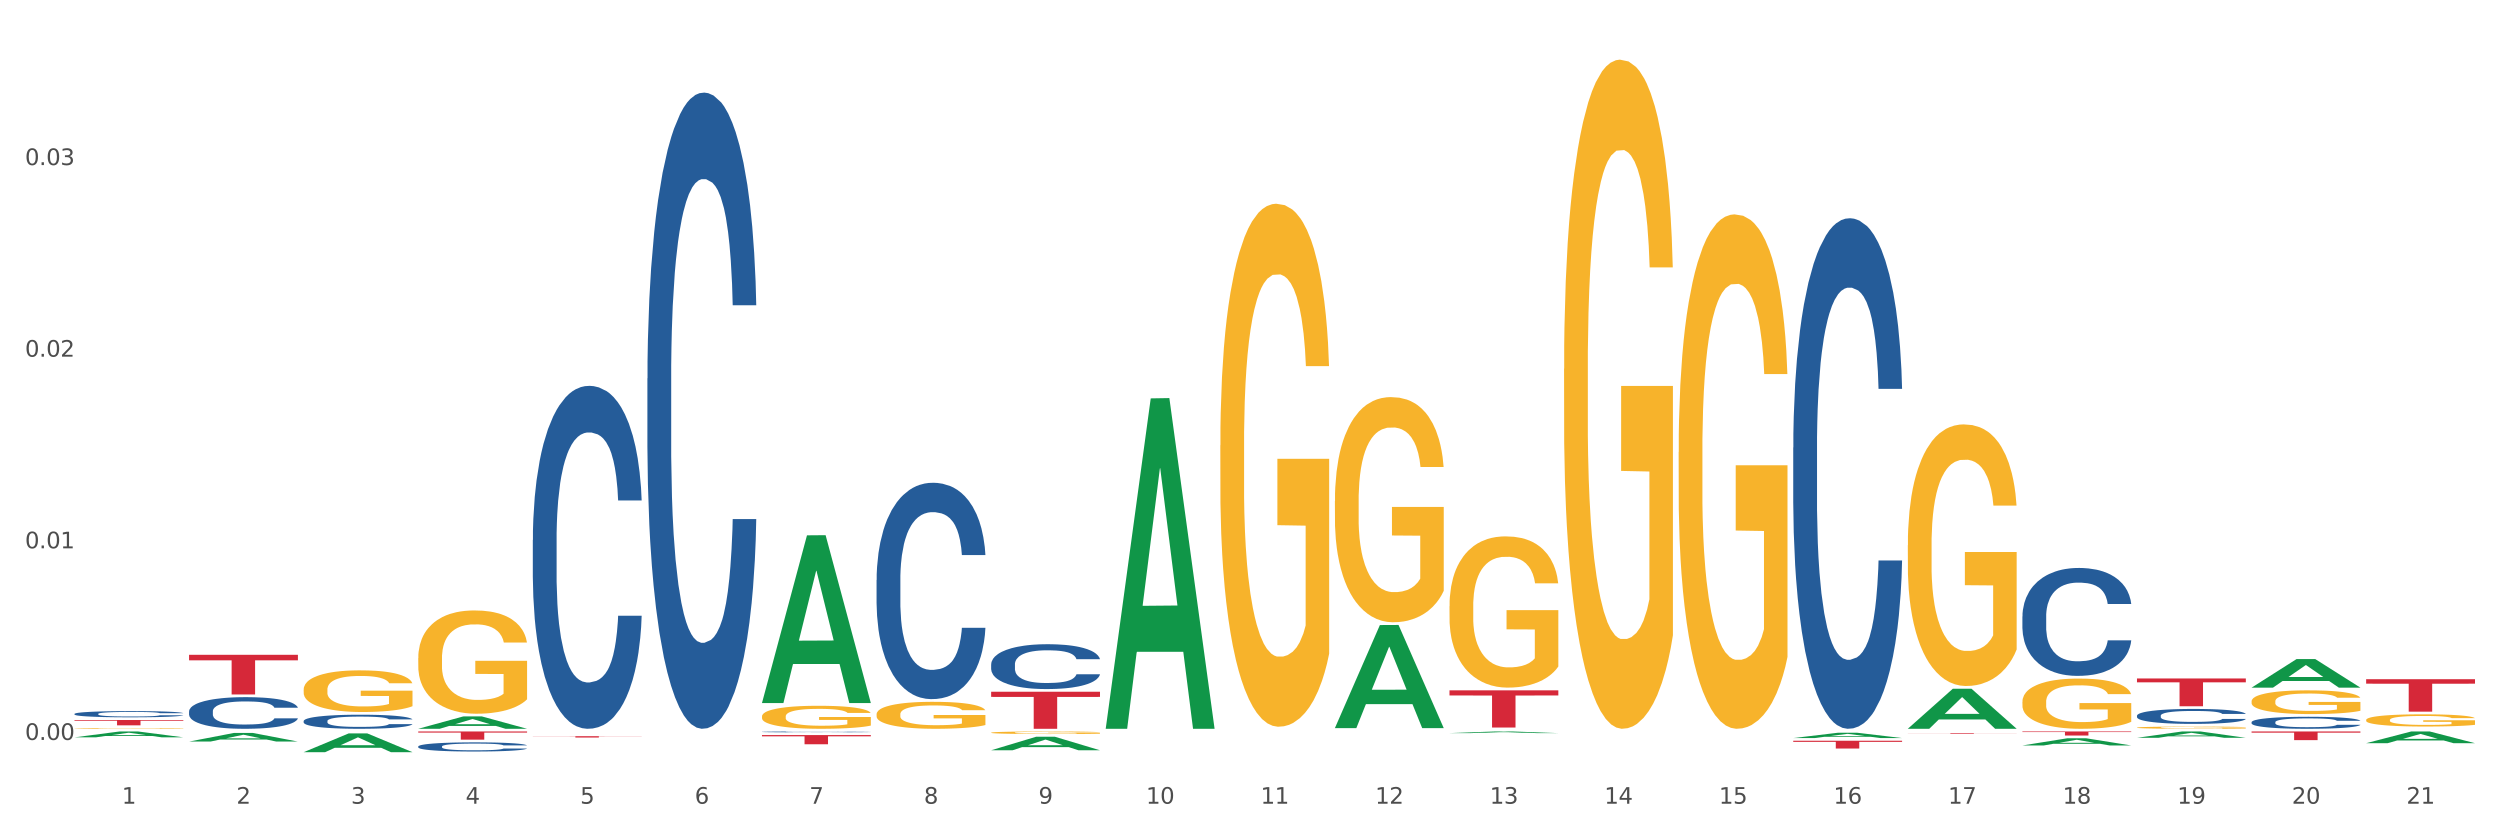 <?xml version="1.0" encoding="utf-8" standalone="no"?>
<!DOCTYPE svg PUBLIC "-//W3C//DTD SVG 1.1//EN"
  "http://www.w3.org/Graphics/SVG/1.1/DTD/svg11.dtd">
<svg xmlns:xlink="http://www.w3.org/1999/xlink" width="1080pt" height="360pt" viewBox="0 0 1080 360" xmlns="http://www.w3.org/2000/svg" version="1.1">
 <rect x="0" y="0" width="1080" height="360" fill="#333333" stroke="none"/>
 <defs>
  <style type="text/css">*{stroke-linejoin: round; stroke-linecap: butt}</style>
 </defs>
 <g id="figure_1">
  <g id="patch_1">
   <path d="M 0 360 
L 1080 360 
L 1080 0 
L 0 0 
z
" style="fill: #ffffff; stroke: #ffffff; stroke-linejoin: miter"/>
  </g>
  <g id="axes_1">
   <g id="matplotlib.axis_1">
    <g id="xtick_1">
     <g id="text_1">
      <!-- 1 -->
      <g style="fill: #4d4d4d" transform="translate(52.633 347.204) scale(0.096 -0.096)">
       <defs>
        <path id="DejaVuSans-31" d="M 794 531 
L 1825 531 
L 1825 4091 
L 703 3866 
L 703 4441 
L 1819 4666 
L 2450 4666 
L 2450 531 
L 3481 531 
L 3481 0 
L 794 0 
L 794 531 
z
" transform="scale(0.016)"/>
       </defs>
       <use xlink:href="#DejaVuSans-31"/>
      </g>
     </g>
    </g>
    <g id="xtick_2">
     <g id="text_2">
      <!-- 2 -->
      <g style="fill: #4d4d4d" transform="translate(102.133 347.204) scale(0.096 -0.096)">
       <defs>
        <path id="DejaVuSans-32" d="M 1228 531 
L 3431 531 
L 3431 0 
L 469 0 
L 469 531 
Q 828 903 1448 1529 
Q 2069 2156 2228 2338 
Q 2531 2678 2651 2914 
Q 2772 3150 2772 3378 
Q 2772 3750 2511 3984 
Q 2250 4219 1831 4219 
Q 1534 4219 1204 4116 
Q 875 4013 500 3803 
L 500 4441 
Q 881 4594 1212 4672 
Q 1544 4750 1819 4750 
Q 2544 4750 2975 4387 
Q 3406 4025 3406 3419 
Q 3406 3131 3298 2873 
Q 3191 2616 2906 2266 
Q 2828 2175 2409 1742 
Q 1991 1309 1228 531 
z
" transform="scale(0.016)"/>
       </defs>
       <use xlink:href="#DejaVuSans-32"/>
      </g>
     </g>
    </g>
    <g id="xtick_3">
     <g id="text_3">
      <!-- 3 -->
      <g style="fill: #4d4d4d" transform="translate(151.633 347.204) scale(0.096 -0.096)">
       <defs>
        <path id="DejaVuSans-33" d="M 2597 2516 
Q 3050 2419 3304 2112 
Q 3559 1806 3559 1356 
Q 3559 666 3084 287 
Q 2609 -91 1734 -91 
Q 1441 -91 1130 -33 
Q 819 25 488 141 
L 488 750 
Q 750 597 1062 519 
Q 1375 441 1716 441 
Q 2309 441 2620 675 
Q 2931 909 2931 1356 
Q 2931 1769 2642 2001 
Q 2353 2234 1838 2234 
L 1294 2234 
L 1294 2753 
L 1863 2753 
Q 2328 2753 2575 2939 
Q 2822 3125 2822 3475 
Q 2822 3834 2567 4026 
Q 2313 4219 1838 4219 
Q 1578 4219 1281 4162 
Q 984 4106 628 3988 
L 628 4550 
Q 988 4650 1302 4700 
Q 1616 4750 1894 4750 
Q 2613 4750 3031 4423 
Q 3450 4097 3450 3541 
Q 3450 3153 3228 2886 
Q 3006 2619 2597 2516 
z
" transform="scale(0.016)"/>
       </defs>
       <use xlink:href="#DejaVuSans-33"/>
      </g>
     </g>
    </g>
    <g id="xtick_4">
     <g id="text_4">
      <!-- 4 -->
      <g style="fill: #4d4d4d" transform="translate(201.133 347.204) scale(0.096 -0.096)">
       <defs>
        <path id="DejaVuSans-34" d="M 2419 4116 
L 825 1625 
L 2419 1625 
L 2419 4116 
z
M 2253 4666 
L 3047 4666 
L 3047 1625 
L 3713 1625 
L 3713 1100 
L 3047 1100 
L 3047 0 
L 2419 0 
L 2419 1100 
L 313 1100 
L 313 1709 
L 2253 4666 
z
" transform="scale(0.016)"/>
       </defs>
       <use xlink:href="#DejaVuSans-34"/>
      </g>
     </g>
    </g>
    <g id="xtick_5">
     <g id="text_5">
      <!-- 5 -->
      <g style="fill: #4d4d4d" transform="translate(250.633 347.204) scale(0.096 -0.096)">
       <defs>
        <path id="DejaVuSans-35" d="M 691 4666 
L 3169 4666 
L 3169 4134 
L 1269 4134 
L 1269 2991 
Q 1406 3038 1543 3061 
Q 1681 3084 1819 3084 
Q 2600 3084 3056 2656 
Q 3513 2228 3513 1497 
Q 3513 744 3044 326 
Q 2575 -91 1722 -91 
Q 1428 -91 1123 -41 
Q 819 9 494 109 
L 494 744 
Q 775 591 1075 516 
Q 1375 441 1709 441 
Q 2250 441 2565 725 
Q 2881 1009 2881 1497 
Q 2881 1984 2565 2268 
Q 2250 2553 1709 2553 
Q 1456 2553 1204 2497 
Q 953 2441 691 2322 
L 691 4666 
z
" transform="scale(0.016)"/>
       </defs>
       <use xlink:href="#DejaVuSans-35"/>
      </g>
     </g>
    </g>
    <g id="xtick_6">
     <g id="text_6">
      <!-- 6 -->
      <g style="fill: #4d4d4d" transform="translate(300.134 347.204) scale(0.096 -0.096)">
       <defs>
        <path id="DejaVuSans-36" d="M 2113 2584 
Q 1688 2584 1439 2293 
Q 1191 2003 1191 1497 
Q 1191 994 1439 701 
Q 1688 409 2113 409 
Q 2538 409 2786 701 
Q 3034 994 3034 1497 
Q 3034 2003 2786 2293 
Q 2538 2584 2113 2584 
z
M 3366 4563 
L 3366 3988 
Q 3128 4100 2886 4159 
Q 2644 4219 2406 4219 
Q 1781 4219 1451 3797 
Q 1122 3375 1075 2522 
Q 1259 2794 1537 2939 
Q 1816 3084 2150 3084 
Q 2853 3084 3261 2657 
Q 3669 2231 3669 1497 
Q 3669 778 3244 343 
Q 2819 -91 2113 -91 
Q 1303 -91 875 529 
Q 447 1150 447 2328 
Q 447 3434 972 4092 
Q 1497 4750 2381 4750 
Q 2619 4750 2861 4703 
Q 3103 4656 3366 4563 
z
" transform="scale(0.016)"/>
       </defs>
       <use xlink:href="#DejaVuSans-36"/>
      </g>
     </g>
    </g>
    <g id="xtick_7">
     <g id="text_7">
      <!-- 7 -->
      <g style="fill: #4d4d4d" transform="translate(349.634 347.204) scale(0.096 -0.096)">
       <defs>
        <path id="DejaVuSans-37" d="M 525 4666 
L 3525 4666 
L 3525 4397 
L 1831 0 
L 1172 0 
L 2766 4134 
L 525 4134 
L 525 4666 
z
" transform="scale(0.016)"/>
       </defs>
       <use xlink:href="#DejaVuSans-37"/>
      </g>
     </g>
    </g>
    <g id="xtick_8">
     <g id="text_8">
      <!-- 8 -->
      <g style="fill: #4d4d4d" transform="translate(399.134 347.204) scale(0.096 -0.096)">
       <defs>
        <path id="DejaVuSans-38" d="M 2034 2216 
Q 1584 2216 1326 1975 
Q 1069 1734 1069 1313 
Q 1069 891 1326 650 
Q 1584 409 2034 409 
Q 2484 409 2743 651 
Q 3003 894 3003 1313 
Q 3003 1734 2745 1975 
Q 2488 2216 2034 2216 
z
M 1403 2484 
Q 997 2584 770 2862 
Q 544 3141 544 3541 
Q 544 4100 942 4425 
Q 1341 4750 2034 4750 
Q 2731 4750 3128 4425 
Q 3525 4100 3525 3541 
Q 3525 3141 3298 2862 
Q 3072 2584 2669 2484 
Q 3125 2378 3379 2068 
Q 3634 1759 3634 1313 
Q 3634 634 3220 271 
Q 2806 -91 2034 -91 
Q 1263 -91 848 271 
Q 434 634 434 1313 
Q 434 1759 690 2068 
Q 947 2378 1403 2484 
z
M 1172 3481 
Q 1172 3119 1398 2916 
Q 1625 2713 2034 2713 
Q 2441 2713 2670 2916 
Q 2900 3119 2900 3481 
Q 2900 3844 2670 4047 
Q 2441 4250 2034 4250 
Q 1625 4250 1398 4047 
Q 1172 3844 1172 3481 
z
" transform="scale(0.016)"/>
       </defs>
       <use xlink:href="#DejaVuSans-38"/>
      </g>
     </g>
    </g>
    <g id="xtick_9">
     <g id="text_9">
      <!-- 9 -->
      <g style="fill: #4d4d4d" transform="translate(448.634 347.204) scale(0.096 -0.096)">
       <defs>
        <path id="DejaVuSans-39" d="M 703 97 
L 703 672 
Q 941 559 1184 500 
Q 1428 441 1663 441 
Q 2288 441 2617 861 
Q 2947 1281 2994 2138 
Q 2813 1869 2534 1725 
Q 2256 1581 1919 1581 
Q 1219 1581 811 2004 
Q 403 2428 403 3163 
Q 403 3881 828 4315 
Q 1253 4750 1959 4750 
Q 2769 4750 3195 4129 
Q 3622 3509 3622 2328 
Q 3622 1225 3098 567 
Q 2575 -91 1691 -91 
Q 1453 -91 1209 -44 
Q 966 3 703 97 
z
M 1959 2075 
Q 2384 2075 2632 2365 
Q 2881 2656 2881 3163 
Q 2881 3666 2632 3958 
Q 2384 4250 1959 4250 
Q 1534 4250 1286 3958 
Q 1038 3666 1038 3163 
Q 1038 2656 1286 2365 
Q 1534 2075 1959 2075 
z
" transform="scale(0.016)"/>
       </defs>
       <use xlink:href="#DejaVuSans-39"/>
      </g>
     </g>
    </g>
    <g id="xtick_10">
     <g id="text_10">
      <!-- 10 -->
      <g style="fill: #4d4d4d" transform="translate(495.079 347.204) scale(0.096 -0.096)">
       <defs>
        <path id="DejaVuSans-30" d="M 2034 4250 
Q 1547 4250 1301 3770 
Q 1056 3291 1056 2328 
Q 1056 1369 1301 889 
Q 1547 409 2034 409 
Q 2525 409 2770 889 
Q 3016 1369 3016 2328 
Q 3016 3291 2770 3770 
Q 2525 4250 2034 4250 
z
M 2034 4750 
Q 2819 4750 3233 4129 
Q 3647 3509 3647 2328 
Q 3647 1150 3233 529 
Q 2819 -91 2034 -91 
Q 1250 -91 836 529 
Q 422 1150 422 2328 
Q 422 3509 836 4129 
Q 1250 4750 2034 4750 
z
" transform="scale(0.016)"/>
       </defs>
       <use xlink:href="#DejaVuSans-31"/>
       <use xlink:href="#DejaVuSans-30" transform="translate(63.623 0)"/>
      </g>
     </g>
    </g>
    <g id="xtick_11">
     <g id="text_11">
      <!-- 11 -->
      <g style="fill: #4d4d4d" transform="translate(544.58 347.204) scale(0.096 -0.096)">
       <use xlink:href="#DejaVuSans-31"/>
       <use xlink:href="#DejaVuSans-31" transform="translate(63.623 0)"/>
      </g>
     </g>
    </g>
    <g id="xtick_12">
     <g id="text_12">
      <!-- 12 -->
      <g style="fill: #4d4d4d" transform="translate(594.08 347.204) scale(0.096 -0.096)">
       <use xlink:href="#DejaVuSans-31"/>
       <use xlink:href="#DejaVuSans-32" transform="translate(63.623 0)"/>
      </g>
     </g>
    </g>
    <g id="xtick_13">
     <g id="text_13">
      <!-- 13 -->
      <g style="fill: #4d4d4d" transform="translate(643.58 347.204) scale(0.096 -0.096)">
       <use xlink:href="#DejaVuSans-31"/>
       <use xlink:href="#DejaVuSans-33" transform="translate(63.623 0)"/>
      </g>
     </g>
    </g>
    <g id="xtick_14">
     <g id="text_14">
      <!-- 14 -->
      <g style="fill: #4d4d4d" transform="translate(693.08 347.204) scale(0.096 -0.096)">
       <use xlink:href="#DejaVuSans-31"/>
       <use xlink:href="#DejaVuSans-34" transform="translate(63.623 0)"/>
      </g>
     </g>
    </g>
    <g id="xtick_15">
     <g id="text_15">
      <!-- 15 -->
      <g style="fill: #4d4d4d" transform="translate(742.58 347.204) scale(0.096 -0.096)">
       <use xlink:href="#DejaVuSans-31"/>
       <use xlink:href="#DejaVuSans-35" transform="translate(63.623 0)"/>
      </g>
     </g>
    </g>
    <g id="xtick_16">
     <g id="text_16">
      <!-- 16 -->
      <g style="fill: #4d4d4d" transform="translate(792.08 347.204) scale(0.096 -0.096)">
       <use xlink:href="#DejaVuSans-31"/>
       <use xlink:href="#DejaVuSans-36" transform="translate(63.623 0)"/>
      </g>
     </g>
    </g>
    <g id="xtick_17">
     <g id="text_17">
      <!-- 17 -->
      <g style="fill: #4d4d4d" transform="translate(841.58 347.204) scale(0.096 -0.096)">
       <use xlink:href="#DejaVuSans-31"/>
       <use xlink:href="#DejaVuSans-37" transform="translate(63.623 0)"/>
      </g>
     </g>
    </g>
    <g id="xtick_18">
     <g id="text_18">
      <!-- 18 -->
      <g style="fill: #4d4d4d" transform="translate(891.08 347.204) scale(0.096 -0.096)">
       <use xlink:href="#DejaVuSans-31"/>
       <use xlink:href="#DejaVuSans-38" transform="translate(63.623 0)"/>
      </g>
     </g>
    </g>
    <g id="xtick_19">
     <g id="text_19">
      <!-- 19 -->
      <g style="fill: #4d4d4d" transform="translate(940.58 347.204) scale(0.096 -0.096)">
       <use xlink:href="#DejaVuSans-31"/>
       <use xlink:href="#DejaVuSans-39" transform="translate(63.623 0)"/>
      </g>
     </g>
    </g>
    <g id="xtick_20">
     <g id="text_20">
      <!-- 20 -->
      <g style="fill: #4d4d4d" transform="translate(990.08 347.204) scale(0.096 -0.096)">
       <use xlink:href="#DejaVuSans-32"/>
       <use xlink:href="#DejaVuSans-30" transform="translate(63.623 0)"/>
      </g>
     </g>
    </g>
    <g id="xtick_21">
     <g id="text_21">
      <!-- 21 -->
      <g style="fill: #4d4d4d" transform="translate(1039.58 347.204) scale(0.096 -0.096)">
       <use xlink:href="#DejaVuSans-32"/>
       <use xlink:href="#DejaVuSans-31" transform="translate(63.623 0)"/>
      </g>
     </g>
    </g>
    <g id="xtick_22"/>
    <g id="xtick_23"/>
    <g id="xtick_24"/>
    <g id="xtick_25"/>
    <g id="xtick_26"/>
    <g id="xtick_27"/>
    <g id="xtick_28"/>
    <g id="xtick_29"/>
    <g id="xtick_30"/>
    <g id="xtick_31"/>
    <g id="xtick_32"/>
    <g id="xtick_33"/>
    <g id="xtick_34"/>
    <g id="xtick_35"/>
    <g id="xtick_36"/>
    <g id="xtick_37"/>
    <g id="xtick_38"/>
    <g id="xtick_39"/>
    <g id="xtick_40"/>
    <g id="xtick_41"/>
   </g>
   <g id="matplotlib.axis_2">
    <g id="ytick_1">
     <g id="text_22">
      <!-- 0.00 -->
      <g style="fill: #4d4d4d" transform="translate(10.8 319.647) scale(0.096 -0.096)">
       <defs>
        <path id="DejaVuSans-2e" d="M 684 794 
L 1344 794 
L 1344 0 
L 684 0 
L 684 794 
z
" transform="scale(0.016)"/>
       </defs>
       <use xlink:href="#DejaVuSans-30"/>
       <use xlink:href="#DejaVuSans-2e" transform="translate(63.623 0)"/>
       <use xlink:href="#DejaVuSans-30" transform="translate(95.41 0)"/>
       <use xlink:href="#DejaVuSans-30" transform="translate(159.033 0)"/>
      </g>
     </g>
    </g>
    <g id="ytick_2">
     <g id="text_23">
      <!-- 0.01 -->
      <g style="fill: #4d4d4d" transform="translate(10.8 236.868) scale(0.096 -0.096)">
       <use xlink:href="#DejaVuSans-30"/>
       <use xlink:href="#DejaVuSans-2e" transform="translate(63.623 0)"/>
       <use xlink:href="#DejaVuSans-30" transform="translate(95.41 0)"/>
       <use xlink:href="#DejaVuSans-31" transform="translate(159.033 0)"/>
      </g>
     </g>
    </g>
    <g id="ytick_3">
     <g id="text_24">
      <!-- 0.02 -->
      <g style="fill: #4d4d4d" transform="translate(10.8 154.09) scale(0.096 -0.096)">
       <use xlink:href="#DejaVuSans-30"/>
       <use xlink:href="#DejaVuSans-2e" transform="translate(63.623 0)"/>
       <use xlink:href="#DejaVuSans-30" transform="translate(95.41 0)"/>
       <use xlink:href="#DejaVuSans-32" transform="translate(159.033 0)"/>
      </g>
     </g>
    </g>
    <g id="ytick_4">
     <g id="text_25">
      <!-- 0.03 -->
      <g style="fill: #4d4d4d" transform="translate(10.8 71.312) scale(0.096 -0.096)">
       <use xlink:href="#DejaVuSans-30"/>
       <use xlink:href="#DejaVuSans-2e" transform="translate(63.623 0)"/>
       <use xlink:href="#DejaVuSans-30" transform="translate(95.41 0)"/>
       <use xlink:href="#DejaVuSans-33" transform="translate(159.033 0)"/>
      </g>
     </g>
    </g>
    <g id="ytick_5"/>
    <g id="ytick_6"/>
    <g id="ytick_7"/>
    <g id="ytick_8"/>
   </g>
   <g id="PolyCollection_1">
    <path d="M 32.175 318.526 
L 32.223 318.524 
L 51.615 316.002 
L 59.663 315.999 
L 79.2 318.531 
L 69.892 318.531 
L 65.674 317.941 
L 45.652 317.941 
L 45.507 317.951 
L 41.435 318.531 
L 32.175 318.531 
L 32.175 318.526 
L 48.173 317.589 
L 63.153 317.587 
L 55.736 316.539 
L 55.639 316.534 
L 55.542 316.541 
L 48.125 317.587 
L 48.173 317.589 
L 32.175 318.526 
z
" clip-path="url(#pdc0bccf3ee)" style="fill: #109648"/>
    <path d="M 329.175 316.171 
L 329.231 316.171 
L 329.231 316.161 
L 329.397 316.148 
L 330.009 316.124 
L 330.787 316.105 
L 332.121 316.083 
L 332.844 316.074 
L 333.789 316.064 
L 335.734 316.048 
L 337.957 316.034 
L 339.514 316.026 
L 340.681 316.021 
L 343.294 316.012 
L 344.794 316.009 
L 346.351 316.005 
L 347.685 316.003 
L 349.908 316.001 
L 351.687 316 
L 353.744 315.999 
L 355.467 316 
L 357.746 316.001 
L 361.081 316.005 
L 362.359 316.008 
L 364.082 316.012 
L 365.861 316.018 
L 367.306 316.023 
L 368.974 316.031 
L 370.697 316.042 
L 372.365 316.055 
L 373.532 316.067 
L 374.477 316.08 
L 375.311 316.096 
L 375.922 316.113 
L 376.2 316.127 
L 366.028 316.127 
L 365.75 316.114 
L 365.194 316.1 
L 364.638 316.091 
L 364.027 316.083 
L 363.082 316.075 
L 362.248 316.069 
L 360.859 316.062 
L 359.58 316.058 
L 358.524 316.056 
L 357.245 316.054 
L 354.522 316.052 
L 352.576 316.052 
L 351.353 316.052 
L 349.853 316.054 
L 348.574 316.056 
L 347.073 316.061 
L 345.906 316.065 
L 344.739 316.071 
L 344.072 316.075 
L 343.071 316.083 
L 342.404 316.089 
L 341.515 316.1 
L 341.015 316.108 
L 340.125 316.128 
L 339.736 316.142 
L 339.569 316.153 
L 339.458 316.164 
L 339.458 316.218 
L 339.792 316.243 
L 340.07 316.253 
L 340.514 316.265 
L 341.348 316.281 
L 342.571 316.296 
L 343.849 316.306 
L 344.906 316.313 
L 345.906 316.318 
L 346.907 316.322 
L 348.13 316.325 
L 349.13 316.327 
L 350.631 316.33 
L 352.41 316.331 
L 353.799 316.331 
L 356.634 316.329 
L 357.913 316.327 
L 359.135 316.325 
L 360.469 316.321 
L 361.526 316.317 
L 362.137 316.313 
L 363.137 316.307 
L 363.916 316.3 
L 364.583 316.292 
L 365.027 316.285 
L 365.528 316.274 
L 365.917 316.262 
L 366.028 316.256 
L 376.2 316.256 
L 375.978 316.269 
L 375.589 316.281 
L 374.81 316.297 
L 374.199 316.307 
L 373.254 316.318 
L 372.253 316.328 
L 370.864 316.339 
L 369.585 316.347 
L 368.251 316.354 
L 366.806 316.36 
L 364.194 316.369 
L 363.249 316.372 
L 361.248 316.376 
L 359.691 316.378 
L 357.412 316.381 
L 355.078 316.382 
L 352.632 316.382 
L 350.464 316.382 
L 348.074 316.38 
L 346.573 316.377 
L 344.906 316.374 
L 342.96 316.369 
L 341.126 316.363 
L 339.403 316.356 
L 337.791 316.348 
L 336.29 316.339 
L 334.344 316.324 
L 332.899 316.31 
L 331.843 316.296 
L 331.12 316.284 
L 330.398 316.27 
L 330.009 316.26 
L 329.397 316.235 
L 329.175 316.212 
L 329.175 316.171 
z
" clip-path="url(#pdc0bccf3ee)" style="fill: #255c99"/>
    <path d="M 428.175 287.005 
L 428.231 286.987 
L 428.231 286.492 
L 428.397 285.82 
L 429.009 284.581 
L 429.787 283.643 
L 431.121 282.546 
L 431.844 282.086 
L 432.789 281.573 
L 434.734 280.741 
L 436.957 280.033 
L 438.514 279.644 
L 439.681 279.396 
L 442.294 278.954 
L 443.794 278.759 
L 445.351 278.6 
L 446.685 278.494 
L 448.908 278.37 
L 450.687 278.317 
L 452.744 278.299 
L 454.467 278.317 
L 456.746 278.388 
L 460.081 278.6 
L 461.359 278.724 
L 463.082 278.936 
L 464.861 279.219 
L 466.306 279.502 
L 467.974 279.909 
L 469.697 280.44 
L 471.365 281.113 
L 472.532 281.732 
L 473.477 282.387 
L 474.311 283.183 
L 474.922 284.05 
L 475.2 284.776 
L 465.028 284.776 
L 464.75 284.121 
L 464.194 283.413 
L 463.638 282.935 
L 463.027 282.546 
L 462.082 282.104 
L 461.248 281.82 
L 459.859 281.484 
L 458.58 281.272 
L 457.524 281.148 
L 456.245 281.042 
L 453.522 280.936 
L 451.576 280.936 
L 450.353 280.971 
L 448.853 281.06 
L 447.574 281.183 
L 446.073 281.396 
L 444.906 281.626 
L 443.739 281.927 
L 443.072 282.139 
L 442.071 282.528 
L 441.404 282.847 
L 440.515 283.395 
L 440.015 283.785 
L 439.125 284.793 
L 438.736 285.536 
L 438.569 286.05 
L 438.458 286.616 
L 438.458 289.376 
L 438.792 290.615 
L 439.07 291.146 
L 439.514 291.747 
L 440.348 292.526 
L 441.571 293.287 
L 442.849 293.835 
L 443.906 294.172 
L 444.906 294.419 
L 445.907 294.614 
L 447.13 294.791 
L 448.13 294.897 
L 449.631 295.003 
L 451.41 295.056 
L 452.799 295.056 
L 455.634 294.968 
L 456.913 294.879 
L 458.135 294.756 
L 459.469 294.561 
L 460.526 294.349 
L 461.137 294.189 
L 462.137 293.853 
L 462.916 293.499 
L 463.583 293.092 
L 464.027 292.738 
L 464.528 292.208 
L 464.917 291.606 
L 465.028 291.287 
L 475.2 291.287 
L 474.978 291.924 
L 474.589 292.544 
L 473.81 293.375 
L 473.199 293.853 
L 472.254 294.437 
L 471.253 294.933 
L 469.864 295.481 
L 468.585 295.888 
L 467.251 296.242 
L 465.806 296.561 
L 463.194 297.003 
L 462.249 297.127 
L 460.248 297.339 
L 458.691 297.463 
L 456.412 297.587 
L 454.078 297.658 
L 451.632 297.675 
L 449.464 297.64 
L 447.074 297.534 
L 445.573 297.428 
L 443.906 297.268 
L 441.96 297.021 
L 440.126 296.72 
L 438.403 296.366 
L 436.791 295.959 
L 435.29 295.499 
L 433.344 294.738 
L 431.899 293.995 
L 430.843 293.305 
L 430.12 292.721 
L 429.398 291.977 
L 429.009 291.464 
L 428.397 290.226 
L 428.175 289.075 
L 428.175 287.005 
z
" clip-path="url(#pdc0bccf3ee)" style="fill: #255c99"/>
    <path d="M 378.675 250.552 
L 378.731 250.466 
L 378.731 248.076 
L 378.897 244.832 
L 379.509 238.857 
L 380.287 234.333 
L 381.621 229.04 
L 382.344 226.821 
L 383.289 224.345 
L 385.234 220.333 
L 387.457 216.919 
L 389.014 215.041 
L 390.181 213.845 
L 392.794 211.711 
L 394.294 210.772 
L 395.851 210.004 
L 397.185 209.492 
L 399.408 208.894 
L 401.187 208.638 
L 403.244 208.553 
L 404.967 208.638 
L 407.246 208.98 
L 410.581 210.004 
L 411.859 210.602 
L 413.582 211.626 
L 415.361 212.992 
L 416.806 214.358 
L 418.474 216.321 
L 420.197 218.882 
L 421.865 222.126 
L 423.032 225.113 
L 423.977 228.272 
L 424.811 232.113 
L 425.422 236.296 
L 425.7 239.796 
L 415.528 239.796 
L 415.25 236.637 
L 414.694 233.223 
L 414.138 230.918 
L 413.527 229.04 
L 412.582 226.906 
L 411.748 225.54 
L 410.359 223.918 
L 409.08 222.894 
L 408.024 222.296 
L 406.745 221.784 
L 404.022 221.272 
L 402.076 221.272 
L 400.853 221.443 
L 399.353 221.87 
L 398.074 222.467 
L 396.573 223.492 
L 395.406 224.601 
L 394.239 226.052 
L 393.572 227.077 
L 392.571 228.955 
L 391.904 230.491 
L 391.015 233.138 
L 390.515 235.016 
L 389.625 239.881 
L 389.236 243.466 
L 389.069 245.942 
L 388.958 248.674 
L 388.958 261.99 
L 389.292 267.966 
L 389.57 270.527 
L 390.014 273.429 
L 390.848 277.185 
L 392.071 280.856 
L 393.349 283.502 
L 394.406 285.124 
L 395.406 286.319 
L 396.407 287.258 
L 397.63 288.111 
L 398.63 288.624 
L 400.131 289.136 
L 401.91 289.392 
L 403.299 289.392 
L 406.134 288.965 
L 407.413 288.538 
L 408.635 287.941 
L 409.969 287.002 
L 411.026 285.977 
L 411.637 285.209 
L 412.637 283.587 
L 413.416 281.88 
L 414.083 279.917 
L 414.527 278.209 
L 415.028 275.648 
L 415.417 272.746 
L 415.528 271.209 
L 425.7 271.209 
L 425.478 274.283 
L 425.089 277.27 
L 424.31 281.282 
L 423.699 283.587 
L 422.754 286.404 
L 421.753 288.794 
L 420.364 291.441 
L 419.085 293.404 
L 417.751 295.111 
L 416.306 296.648 
L 413.694 298.782 
L 412.749 299.379 
L 410.748 300.404 
L 409.191 301.001 
L 406.912 301.599 
L 404.578 301.94 
L 402.132 302.026 
L 399.964 301.855 
L 397.574 301.343 
L 396.073 300.83 
L 394.406 300.062 
L 392.46 298.867 
L 390.626 297.416 
L 388.903 295.709 
L 387.291 293.745 
L 385.79 291.526 
L 383.844 287.855 
L 382.399 284.27 
L 381.343 280.941 
L 380.62 278.124 
L 379.898 274.539 
L 379.509 272.063 
L 378.897 266.088 
L 378.675 260.539 
L 378.675 250.552 
z
" clip-path="url(#pdc0bccf3ee)" style="fill: #255c99"/>
    <path d="M 972.675 311.977 
L 972.731 311.972 
L 972.731 311.839 
L 972.897 311.659 
L 973.509 311.326 
L 974.287 311.075 
L 975.621 310.781 
L 976.344 310.657 
L 977.289 310.52 
L 979.234 310.297 
L 981.457 310.107 
L 983.014 310.002 
L 984.181 309.936 
L 986.794 309.817 
L 988.294 309.765 
L 989.851 309.722 
L 991.185 309.694 
L 993.408 309.661 
L 995.187 309.646 
L 997.244 309.642 
L 998.967 309.646 
L 1001.246 309.665 
L 1004.581 309.722 
L 1005.859 309.756 
L 1007.582 309.813 
L 1009.361 309.888 
L 1010.806 309.964 
L 1012.474 310.074 
L 1014.197 310.216 
L 1015.865 310.396 
L 1017.032 310.562 
L 1017.977 310.738 
L 1018.811 310.952 
L 1019.422 311.184 
L 1019.7 311.379 
L 1009.528 311.379 
L 1009.25 311.203 
L 1008.694 311.013 
L 1008.138 310.885 
L 1007.527 310.781 
L 1006.582 310.662 
L 1005.748 310.586 
L 1004.359 310.496 
L 1003.08 310.439 
L 1002.024 310.406 
L 1000.745 310.377 
L 998.022 310.349 
L 996.076 310.349 
L 994.853 310.358 
L 993.353 310.382 
L 992.074 310.415 
L 990.573 310.472 
L 989.406 310.534 
L 988.239 310.615 
L 987.572 310.672 
L 986.571 310.776 
L 985.904 310.861 
L 985.015 311.008 
L 984.515 311.113 
L 983.625 311.383 
L 983.236 311.583 
L 983.069 311.72 
L 982.958 311.872 
L 982.958 312.613 
L 983.292 312.945 
L 983.57 313.087 
L 984.014 313.249 
L 984.848 313.457 
L 986.071 313.661 
L 987.349 313.809 
L 988.406 313.899 
L 989.406 313.965 
L 990.407 314.017 
L 991.63 314.065 
L 992.63 314.093 
L 994.131 314.122 
L 995.91 314.136 
L 997.299 314.136 
L 1000.134 314.112 
L 1001.413 314.089 
L 1002.635 314.055 
L 1003.969 314.003 
L 1005.026 313.946 
L 1005.637 313.904 
L 1006.638 313.813 
L 1007.416 313.718 
L 1008.083 313.609 
L 1008.527 313.514 
L 1009.028 313.372 
L 1009.417 313.211 
L 1009.528 313.125 
L 1019.7 313.125 
L 1019.478 313.296 
L 1019.089 313.462 
L 1018.31 313.685 
L 1017.699 313.813 
L 1016.754 313.97 
L 1015.753 314.103 
L 1014.364 314.25 
L 1013.085 314.359 
L 1011.751 314.454 
L 1010.306 314.539 
L 1007.694 314.658 
L 1006.749 314.691 
L 1004.748 314.748 
L 1003.191 314.781 
L 1000.912 314.815 
L 998.578 314.834 
L 996.132 314.838 
L 993.964 314.829 
L 991.574 314.8 
L 990.073 314.772 
L 988.406 314.729 
L 986.46 314.663 
L 984.626 314.582 
L 982.903 314.487 
L 981.291 314.378 
L 979.79 314.255 
L 977.844 314.051 
L 976.399 313.851 
L 975.343 313.666 
L 974.62 313.51 
L 973.898 313.31 
L 973.509 313.173 
L 972.897 312.84 
L 972.675 312.532 
L 972.675 311.977 
z
" clip-path="url(#pdc0bccf3ee)" style="fill: #255c99"/>
    <path d="M 923.175 309.164 
L 923.231 309.158 
L 923.231 308.993 
L 923.397 308.768 
L 924.009 308.355 
L 924.787 308.042 
L 926.121 307.676 
L 926.844 307.523 
L 927.789 307.352 
L 929.734 307.074 
L 931.957 306.838 
L 933.514 306.708 
L 934.681 306.626 
L 937.294 306.478 
L 938.794 306.413 
L 940.351 306.36 
L 941.685 306.325 
L 943.908 306.283 
L 945.687 306.265 
L 947.744 306.26 
L 949.467 306.265 
L 951.746 306.289 
L 955.081 306.36 
L 956.359 306.401 
L 958.082 306.472 
L 959.861 306.567 
L 961.306 306.661 
L 962.974 306.797 
L 964.697 306.974 
L 966.365 307.198 
L 967.532 307.405 
L 968.477 307.623 
L 969.311 307.889 
L 969.922 308.178 
L 970.2 308.42 
L 960.028 308.42 
L 959.75 308.202 
L 959.194 307.965 
L 958.638 307.806 
L 958.027 307.676 
L 957.082 307.529 
L 956.248 307.434 
L 954.859 307.322 
L 953.58 307.251 
L 952.524 307.21 
L 951.245 307.174 
L 948.522 307.139 
L 946.576 307.139 
L 945.353 307.151 
L 943.853 307.18 
L 942.574 307.222 
L 941.073 307.293 
L 939.906 307.369 
L 938.739 307.47 
L 938.072 307.54 
L 937.071 307.67 
L 936.404 307.777 
L 935.515 307.96 
L 935.015 308.089 
L 934.125 308.426 
L 933.736 308.674 
L 933.569 308.845 
L 933.458 309.034 
L 933.458 309.955 
L 933.792 310.368 
L 934.07 310.545 
L 934.514 310.746 
L 935.348 311.005 
L 936.571 311.259 
L 937.849 311.442 
L 938.906 311.554 
L 939.906 311.637 
L 940.907 311.702 
L 942.13 311.761 
L 943.13 311.796 
L 944.631 311.832 
L 946.41 311.849 
L 947.799 311.849 
L 950.634 311.82 
L 951.913 311.79 
L 953.135 311.749 
L 954.469 311.684 
L 955.526 311.613 
L 956.137 311.56 
L 957.138 311.448 
L 957.916 311.33 
L 958.583 311.194 
L 959.027 311.076 
L 959.528 310.899 
L 959.917 310.698 
L 960.028 310.592 
L 970.2 310.592 
L 969.978 310.805 
L 969.589 311.011 
L 968.81 311.289 
L 968.199 311.448 
L 967.254 311.643 
L 966.253 311.808 
L 964.864 311.991 
L 963.585 312.127 
L 962.251 312.245 
L 960.806 312.351 
L 958.194 312.499 
L 957.249 312.54 
L 955.248 312.611 
L 953.691 312.652 
L 951.412 312.694 
L 949.078 312.717 
L 946.632 312.723 
L 944.464 312.711 
L 942.074 312.676 
L 940.573 312.64 
L 938.906 312.587 
L 936.96 312.505 
L 935.126 312.404 
L 933.403 312.286 
L 931.791 312.15 
L 930.29 311.997 
L 928.344 311.743 
L 926.899 311.495 
L 925.843 311.265 
L 925.12 311.07 
L 924.398 310.822 
L 924.009 310.651 
L 923.397 310.238 
L 923.175 309.854 
L 923.175 309.164 
z
" clip-path="url(#pdc0bccf3ee)" style="fill: #255c99"/>
    <path d="M 873.675 266.305 
L 873.731 266.262 
L 873.731 265.07 
L 873.897 263.452 
L 874.509 260.471 
L 875.287 258.214 
L 876.621 255.574 
L 877.344 254.467 
L 878.289 253.232 
L 880.234 251.23 
L 882.457 249.527 
L 884.014 248.59 
L 885.181 247.994 
L 887.794 246.93 
L 889.294 246.461 
L 890.851 246.078 
L 892.185 245.823 
L 894.408 245.524 
L 896.187 245.397 
L 898.244 245.354 
L 899.967 245.397 
L 902.246 245.567 
L 905.581 246.078 
L 906.859 246.376 
L 908.582 246.887 
L 910.361 247.568 
L 911.806 248.25 
L 913.474 249.229 
L 915.197 250.507 
L 916.865 252.125 
L 918.032 253.615 
L 918.977 255.191 
L 919.811 257.107 
L 920.422 259.193 
L 920.7 260.939 
L 910.528 260.939 
L 910.25 259.364 
L 909.694 257.66 
L 909.138 256.511 
L 908.527 255.574 
L 907.582 254.509 
L 906.748 253.828 
L 905.359 253.019 
L 904.08 252.508 
L 903.024 252.21 
L 901.745 251.954 
L 899.022 251.699 
L 897.076 251.699 
L 895.853 251.784 
L 894.353 251.997 
L 893.074 252.295 
L 891.573 252.806 
L 890.406 253.36 
L 889.239 254.084 
L 888.572 254.595 
L 887.571 255.531 
L 886.904 256.298 
L 886.015 257.618 
L 885.515 258.555 
L 884.625 260.982 
L 884.236 262.77 
L 884.069 264.005 
L 883.958 265.368 
L 883.958 272.011 
L 884.292 274.992 
L 884.57 276.269 
L 885.014 277.717 
L 885.848 279.59 
L 887.071 281.421 
L 888.349 282.742 
L 889.406 283.551 
L 890.406 284.147 
L 891.407 284.615 
L 892.63 285.041 
L 893.63 285.296 
L 895.131 285.552 
L 896.91 285.68 
L 898.299 285.68 
L 901.134 285.467 
L 902.413 285.254 
L 903.635 284.956 
L 904.969 284.487 
L 906.026 283.976 
L 906.637 283.593 
L 907.638 282.784 
L 908.416 281.932 
L 909.083 280.953 
L 909.527 280.101 
L 910.028 278.824 
L 910.417 277.376 
L 910.528 276.61 
L 920.7 276.61 
L 920.478 278.143 
L 920.089 279.633 
L 919.31 281.634 
L 918.699 282.784 
L 917.754 284.189 
L 916.753 285.382 
L 915.364 286.702 
L 914.085 287.681 
L 912.751 288.533 
L 911.306 289.299 
L 908.694 290.364 
L 907.749 290.662 
L 905.748 291.173 
L 904.191 291.471 
L 901.912 291.769 
L 899.578 291.939 
L 897.132 291.982 
L 894.964 291.897 
L 892.574 291.641 
L 891.073 291.386 
L 889.406 291.003 
L 887.46 290.406 
L 885.626 289.682 
L 883.903 288.831 
L 882.291 287.851 
L 880.79 286.744 
L 878.844 284.913 
L 877.399 283.125 
L 876.343 281.464 
L 875.62 280.059 
L 874.898 278.27 
L 874.509 277.035 
L 873.897 274.055 
L 873.675 271.287 
L 873.675 266.305 
z
" clip-path="url(#pdc0bccf3ee)" style="fill: #255c99"/>
    <path d="M 774.675 193.378 
L 774.731 193.177 
L 774.731 187.537 
L 774.897 179.882 
L 775.509 165.783 
L 776.287 155.107 
L 777.621 142.619 
L 778.344 137.381 
L 779.289 131.54 
L 781.234 122.073 
L 783.457 114.016 
L 785.014 109.585 
L 786.181 106.765 
L 788.794 101.729 
L 790.294 99.513 
L 791.851 97.7 
L 793.185 96.492 
L 795.408 95.082 
L 797.187 94.478 
L 799.244 94.276 
L 800.967 94.478 
L 803.246 95.283 
L 806.581 97.7 
L 807.859 99.11 
L 809.582 101.527 
L 811.361 104.75 
L 812.806 107.973 
L 814.474 112.606 
L 816.197 118.649 
L 817.865 126.303 
L 819.032 133.353 
L 819.977 140.806 
L 820.811 149.87 
L 821.422 159.74 
L 821.7 167.998 
L 811.528 167.998 
L 811.25 160.546 
L 810.694 152.488 
L 810.138 147.05 
L 809.527 142.619 
L 808.582 137.583 
L 807.748 134.36 
L 806.359 130.533 
L 805.08 128.116 
L 804.024 126.706 
L 802.745 125.497 
L 800.022 124.289 
L 798.076 124.289 
L 796.853 124.692 
L 795.353 125.699 
L 794.074 127.109 
L 792.573 129.526 
L 791.406 132.144 
L 790.239 135.569 
L 789.572 137.986 
L 788.571 142.417 
L 787.904 146.043 
L 787.015 152.287 
L 786.515 156.718 
L 785.625 168.2 
L 785.236 176.66 
L 785.069 182.501 
L 784.958 188.947 
L 784.958 220.369 
L 785.292 234.469 
L 785.57 240.512 
L 786.014 247.36 
L 786.848 256.223 
L 788.071 264.885 
L 789.349 271.129 
L 790.406 274.956 
L 791.406 277.776 
L 792.407 279.992 
L 793.63 282.006 
L 794.63 283.214 
L 796.131 284.423 
L 797.91 285.027 
L 799.299 285.027 
L 802.134 284.02 
L 803.413 283.013 
L 804.635 281.603 
L 805.969 279.387 
L 807.026 276.97 
L 807.637 275.157 
L 808.638 271.33 
L 809.416 267.302 
L 810.083 262.669 
L 810.527 258.64 
L 811.028 252.598 
L 811.417 245.749 
L 811.528 242.123 
L 821.7 242.123 
L 821.478 249.375 
L 821.089 256.425 
L 820.31 265.892 
L 819.699 271.33 
L 818.754 277.977 
L 817.753 283.617 
L 816.364 289.862 
L 815.085 294.494 
L 813.751 298.523 
L 812.306 302.149 
L 809.694 307.184 
L 808.749 308.594 
L 806.748 311.011 
L 805.191 312.421 
L 802.912 313.831 
L 800.578 314.637 
L 798.132 314.838 
L 795.964 314.436 
L 793.574 313.227 
L 792.073 312.018 
L 790.406 310.206 
L 788.46 307.386 
L 786.626 303.961 
L 784.903 299.933 
L 783.291 295.3 
L 781.79 290.063 
L 779.844 281.402 
L 778.399 272.942 
L 777.343 265.086 
L 776.62 258.439 
L 775.898 249.979 
L 775.509 244.138 
L 774.897 230.038 
L 774.675 216.945 
L 774.675 193.378 
z
" clip-path="url(#pdc0bccf3ee)" style="fill: #255c99"/>
    <path d="M 180.675 315.999 
L 227.7 315.999 
L 227.7 316.491 
L 209.202 316.494 
L 209.202 319.535 
L 199.062 319.535 
L 199.062 316.494 
L 180.675 316.491 
L 180.675 316.003 
L 180.675 315.999 
z
" clip-path="url(#pdc0bccf3ee)" style="fill: #d62839"/>
    <path d="M 230.175 318.028 
L 277.2 318.028 
L 277.2 318.109 
L 258.702 318.11 
L 258.702 318.615 
L 248.562 318.615 
L 248.562 318.11 
L 230.175 318.109 
L 230.175 318.028 
L 230.175 318.028 
z
" clip-path="url(#pdc0bccf3ee)" style="fill: #d62839"/>
    <path d="M 329.175 317.543 
L 376.2 317.543 
L 376.2 318.095 
L 357.702 318.099 
L 357.702 321.513 
L 347.562 321.513 
L 347.562 318.099 
L 329.175 318.095 
L 329.175 317.547 
L 329.175 317.543 
z
" clip-path="url(#pdc0bccf3ee)" style="fill: #d62839"/>
    <path d="M 428.175 298.836 
L 475.2 298.836 
L 475.2 301.06 
L 456.702 301.075 
L 456.702 314.838 
L 446.562 314.838 
L 446.562 301.075 
L 428.175 301.06 
L 428.175 298.851 
L 428.175 298.836 
z
" clip-path="url(#pdc0bccf3ee)" style="fill: #d62839"/>
    <path d="M 32.175 314.653 
L 32.231 314.652 
L 32.231 314.641 
L 32.342 314.631 
L 32.897 314.608 
L 33.73 314.588 
L 34.34 314.578 
L 34.951 314.569 
L 35.673 314.561 
L 36.561 314.552 
L 38.171 314.539 
L 39.17 314.532 
L 40.392 314.525 
L 42.613 314.515 
L 44.223 314.51 
L 45.888 314.505 
L 48.609 314.499 
L 50.385 314.497 
L 52.273 314.495 
L 54.549 314.494 
L 56.27 314.493 
L 60.046 314.494 
L 63.266 314.497 
L 64.82 314.499 
L 66.819 314.503 
L 67.874 314.506 
L 69.595 314.511 
L 71.372 314.517 
L 72.593 314.523 
L 74.425 314.534 
L 75.813 314.544 
L 77.09 314.558 
L 77.756 314.567 
L 78.256 314.575 
L 78.7 314.585 
L 79.144 314.6 
L 69.151 314.6 
L 68.762 314.589 
L 68.152 314.579 
L 67.263 314.569 
L 66.486 314.563 
L 65.154 314.555 
L 63.932 314.55 
L 62.655 314.546 
L 61.101 314.543 
L 59.879 314.541 
L 58.158 314.54 
L 54.771 314.54 
L 52.495 314.543 
L 50.941 314.546 
L 49.941 314.549 
L 49.053 314.552 
L 48.054 314.556 
L 46.888 314.563 
L 46.055 314.569 
L 45.222 314.576 
L 44.556 314.584 
L 43.945 314.593 
L 43.445 314.602 
L 43.057 314.612 
L 42.724 314.624 
L 42.446 314.644 
L 42.446 314.687 
L 42.557 314.697 
L 42.835 314.71 
L 43.168 314.72 
L 43.723 314.731 
L 44.223 314.739 
L 45.167 314.75 
L 46.221 314.76 
L 47.054 314.766 
L 47.887 314.771 
L 49.331 314.778 
L 50.941 314.784 
L 52.329 314.787 
L 54.216 314.79 
L 55.493 314.791 
L 56.604 314.792 
L 59.324 314.792 
L 61.267 314.791 
L 63.432 314.789 
L 65.098 314.786 
L 66.486 314.783 
L 68.041 314.777 
L 69.04 314.772 
L 69.04 314.706 
L 56.826 314.705 
L 56.826 314.662 
L 79.2 314.662 
L 79.2 314.79 
L 78.256 314.797 
L 77.201 314.803 
L 76.091 314.808 
L 74.425 314.815 
L 72.427 314.821 
L 70.65 314.826 
L 68.762 314.829 
L 66.542 314.833 
L 63.655 314.836 
L 61.878 314.837 
L 59.657 314.838 
L 57.048 314.838 
L 54.771 314.838 
L 52.551 314.836 
L 50.219 314.833 
L 47.943 314.829 
L 46.221 314.825 
L 44.5 314.82 
L 42.668 314.814 
L 41.225 314.807 
L 40.114 314.802 
L 38.893 314.794 
L 37.56 314.785 
L 36.561 314.776 
L 35.673 314.768 
L 34.729 314.756 
L 34.063 314.746 
L 33.396 314.734 
L 33.008 314.725 
L 32.564 314.711 
L 32.231 314.691 
L 32.175 314.653 
z
" clip-path="url(#pdc0bccf3ee)" style="fill: #f7b32b"/>
    <path d="M 131.175 297.908 
L 131.231 297.892 
L 131.231 297.3 
L 131.342 296.79 
L 131.897 295.558 
L 132.73 294.538 
L 133.34 293.996 
L 133.951 293.552 
L 134.673 293.108 
L 135.561 292.648 
L 137.171 291.974 
L 138.17 291.629 
L 139.392 291.267 
L 141.613 290.741 
L 143.223 290.445 
L 144.888 290.199 
L 147.609 289.903 
L 149.385 289.772 
L 151.273 289.673 
L 153.549 289.607 
L 155.27 289.591 
L 159.046 289.64 
L 162.266 289.788 
L 163.82 289.903 
L 165.819 290.1 
L 166.874 290.232 
L 168.595 290.495 
L 170.372 290.84 
L 171.593 291.136 
L 173.425 291.695 
L 174.813 292.254 
L 176.09 292.944 
L 176.756 293.421 
L 177.256 293.865 
L 177.7 294.374 
L 178.144 295.18 
L 168.151 295.18 
L 167.762 294.604 
L 167.152 294.062 
L 166.263 293.536 
L 165.486 293.207 
L 164.154 292.796 
L 162.932 292.533 
L 161.655 292.336 
L 160.101 292.171 
L 158.879 292.089 
L 157.158 292.023 
L 153.771 292.04 
L 151.495 292.171 
L 149.941 292.336 
L 148.941 292.484 
L 148.053 292.648 
L 147.054 292.878 
L 145.888 293.223 
L 145.055 293.536 
L 144.222 293.93 
L 143.556 294.325 
L 142.945 294.785 
L 142.445 295.278 
L 142.057 295.788 
L 141.724 296.412 
L 141.446 297.448 
L 141.446 299.7 
L 141.557 300.209 
L 141.835 300.883 
L 142.168 301.393 
L 142.723 302.001 
L 143.223 302.412 
L 144.167 303.004 
L 145.221 303.497 
L 146.054 303.809 
L 146.887 304.072 
L 148.331 304.434 
L 149.941 304.73 
L 151.329 304.911 
L 153.216 305.075 
L 154.493 305.141 
L 155.604 305.174 
L 158.324 305.174 
L 160.267 305.124 
L 162.432 305.009 
L 164.098 304.861 
L 165.486 304.681 
L 167.041 304.385 
L 168.04 304.105 
L 168.04 300.67 
L 155.826 300.653 
L 155.826 298.368 
L 178.2 298.368 
L 178.2 305.075 
L 177.256 305.42 
L 176.201 305.733 
L 175.091 306.012 
L 173.425 306.357 
L 171.427 306.686 
L 169.65 306.916 
L 167.762 307.113 
L 165.542 307.294 
L 162.655 307.458 
L 160.878 307.524 
L 158.657 307.574 
L 156.048 307.59 
L 153.771 307.557 
L 151.551 307.475 
L 149.219 307.327 
L 146.943 307.113 
L 145.221 306.9 
L 143.5 306.637 
L 141.668 306.291 
L 140.225 305.963 
L 139.114 305.667 
L 137.893 305.289 
L 136.56 304.796 
L 135.561 304.352 
L 134.673 303.892 
L 133.729 303.3 
L 133.063 302.79 
L 132.396 302.149 
L 132.008 301.672 
L 131.564 300.933 
L 131.231 299.897 
L 131.175 297.908 
z
" clip-path="url(#pdc0bccf3ee)" style="fill: #f7b32b"/>
    <path d="M 279.675 163.49 
L 279.731 163.239 
L 279.731 156.212 
L 279.897 146.674 
L 280.509 129.104 
L 281.287 115.802 
L 282.621 100.24 
L 283.344 93.714 
L 284.289 86.436 
L 286.234 74.639 
L 288.457 64.599 
L 290.014 59.078 
L 291.181 55.564 
L 293.794 49.289 
L 295.294 46.528 
L 296.851 44.269 
L 298.185 42.763 
L 300.408 41.006 
L 302.187 40.253 
L 304.244 40.002 
L 305.967 40.253 
L 308.246 41.257 
L 311.581 44.269 
L 312.859 46.026 
L 314.582 49.038 
L 316.361 53.054 
L 317.806 57.07 
L 319.474 62.842 
L 321.197 70.372 
L 322.865 79.91 
L 324.032 88.695 
L 324.977 97.981 
L 325.811 109.276 
L 326.422 121.575 
L 326.7 131.865 
L 316.528 131.865 
L 316.25 122.579 
L 315.694 112.539 
L 315.138 105.762 
L 314.527 100.24 
L 313.582 93.965 
L 312.748 89.95 
L 311.359 85.181 
L 310.08 82.169 
L 309.024 80.412 
L 307.745 78.906 
L 305.022 77.4 
L 303.076 77.4 
L 301.853 77.902 
L 300.353 79.157 
L 299.074 80.914 
L 297.573 83.926 
L 296.406 87.189 
L 295.239 91.456 
L 294.572 94.467 
L 293.571 99.989 
L 292.904 104.507 
L 292.015 112.288 
L 291.515 117.81 
L 290.625 132.116 
L 290.236 142.658 
L 290.069 149.937 
L 289.958 157.968 
L 289.958 197.123 
L 290.292 214.693 
L 290.57 222.222 
L 291.014 230.756 
L 291.848 241.8 
L 293.071 252.592 
L 294.349 260.373 
L 295.406 265.142 
L 296.406 268.656 
L 297.407 271.417 
L 298.63 273.927 
L 299.63 275.433 
L 301.131 276.939 
L 302.91 277.692 
L 304.299 277.692 
L 307.134 276.437 
L 308.413 275.182 
L 309.635 273.425 
L 310.969 270.664 
L 312.026 267.652 
L 312.637 265.393 
L 313.637 260.624 
L 314.416 255.604 
L 315.083 249.832 
L 315.527 244.812 
L 316.028 237.282 
L 316.417 228.748 
L 316.528 224.23 
L 326.7 224.23 
L 326.478 233.266 
L 326.089 242.051 
L 325.31 253.847 
L 324.699 260.624 
L 323.754 268.907 
L 322.753 275.935 
L 321.364 283.715 
L 320.085 289.488 
L 318.751 294.508 
L 317.306 299.026 
L 314.694 305.301 
L 313.749 307.058 
L 311.748 310.07 
L 310.191 311.827 
L 307.912 313.583 
L 305.578 314.587 
L 303.132 314.838 
L 300.964 314.336 
L 298.574 312.831 
L 297.073 311.325 
L 295.406 309.066 
L 293.46 305.552 
L 291.626 301.285 
L 289.903 296.265 
L 288.291 290.492 
L 286.79 283.966 
L 284.844 273.174 
L 283.399 262.632 
L 282.343 252.843 
L 281.62 244.561 
L 280.898 234.019 
L 280.509 226.74 
L 279.897 209.171 
L 279.675 192.856 
L 279.675 163.49 
z
" clip-path="url(#pdc0bccf3ee)" style="fill: #255c99"/>
    <path d="M 230.175 233.253 
L 230.231 233.118 
L 230.231 229.329 
L 230.397 224.188 
L 231.009 214.717 
L 231.787 207.546 
L 233.121 199.157 
L 233.844 195.64 
L 234.789 191.716 
L 236.734 185.357 
L 238.957 179.945 
L 240.514 176.968 
L 241.681 175.074 
L 244.294 171.692 
L 245.794 170.203 
L 247.351 168.986 
L 248.685 168.174 
L 250.908 167.227 
L 252.687 166.821 
L 254.744 166.686 
L 256.467 166.821 
L 258.746 167.362 
L 262.081 168.986 
L 263.359 169.933 
L 265.082 171.556 
L 266.861 173.721 
L 268.306 175.886 
L 269.974 178.998 
L 271.697 183.057 
L 273.365 188.198 
L 274.532 192.934 
L 275.477 197.94 
L 276.311 204.028 
L 276.922 210.658 
L 277.2 216.205 
L 267.028 216.205 
L 266.75 211.199 
L 266.194 205.787 
L 265.638 202.134 
L 265.027 199.157 
L 264.082 195.775 
L 263.248 193.61 
L 261.859 191.04 
L 260.58 189.416 
L 259.524 188.469 
L 258.245 187.657 
L 255.522 186.845 
L 253.576 186.845 
L 252.353 187.116 
L 250.853 187.792 
L 249.574 188.739 
L 248.073 190.363 
L 246.906 192.122 
L 245.739 194.422 
L 245.072 196.046 
L 244.071 199.022 
L 243.404 201.458 
L 242.515 205.652 
L 242.015 208.628 
L 241.125 216.34 
L 240.736 222.023 
L 240.569 225.947 
L 240.458 230.276 
L 240.458 251.383 
L 240.792 260.854 
L 241.07 264.913 
L 241.514 269.513 
L 242.348 275.466 
L 243.571 281.284 
L 244.849 285.478 
L 245.906 288.049 
L 246.906 289.943 
L 247.907 291.432 
L 249.13 292.785 
L 250.13 293.596 
L 251.631 294.408 
L 253.41 294.814 
L 254.799 294.814 
L 257.634 294.138 
L 258.913 293.461 
L 260.135 292.514 
L 261.469 291.026 
L 262.526 289.402 
L 263.137 288.184 
L 264.137 285.614 
L 264.916 282.908 
L 265.583 279.796 
L 266.027 277.09 
L 266.528 273.031 
L 266.917 268.431 
L 267.028 265.995 
L 277.2 265.995 
L 276.978 270.866 
L 276.589 275.602 
L 275.81 281.961 
L 275.199 285.614 
L 274.254 290.079 
L 273.253 293.867 
L 271.864 298.061 
L 270.585 301.173 
L 269.251 303.879 
L 267.806 306.315 
L 265.194 309.697 
L 264.249 310.644 
L 262.248 312.268 
L 260.691 313.215 
L 258.412 314.162 
L 256.078 314.703 
L 253.632 314.838 
L 251.464 314.568 
L 249.074 313.756 
L 247.573 312.944 
L 245.906 311.727 
L 243.96 309.832 
L 242.126 307.532 
L 240.403 304.826 
L 238.791 301.714 
L 237.29 298.197 
L 235.344 292.379 
L 233.899 286.696 
L 232.843 281.42 
L 232.12 276.955 
L 231.398 271.272 
L 231.009 267.348 
L 230.397 257.877 
L 230.175 249.083 
L 230.175 233.253 
z
" clip-path="url(#pdc0bccf3ee)" style="fill: #255c99"/>
    <path d="M 81.675 282.87 
L 128.7 282.87 
L 128.7 285.251 
L 110.202 285.267 
L 110.202 300.007 
L 100.062 300.007 
L 100.062 285.267 
L 81.675 285.251 
L 81.675 282.886 
L 81.675 282.87 
z
" clip-path="url(#pdc0bccf3ee)" style="fill: #d62839"/>
    <path d="M 32.175 311.044 
L 79.2 311.044 
L 79.2 311.362 
L 60.702 311.364 
L 60.702 313.332 
L 50.562 313.332 
L 50.562 311.364 
L 32.175 311.362 
L 32.175 311.046 
L 32.175 311.044 
z
" clip-path="url(#pdc0bccf3ee)" style="fill: #d62839"/>
    <path d="M 180.675 322.476 
L 180.731 322.473 
L 180.731 322.371 
L 180.897 322.234 
L 181.509 321.981 
L 182.287 321.789 
L 183.621 321.564 
L 184.344 321.47 
L 185.289 321.365 
L 187.234 321.195 
L 189.457 321.051 
L 191.014 320.971 
L 192.181 320.92 
L 194.794 320.83 
L 196.294 320.79 
L 197.851 320.758 
L 199.185 320.736 
L 201.408 320.711 
L 203.187 320.7 
L 205.244 320.696 
L 206.967 320.7 
L 209.246 320.714 
L 212.581 320.758 
L 213.859 320.783 
L 215.582 320.826 
L 217.361 320.884 
L 218.806 320.942 
L 220.474 321.025 
L 222.197 321.134 
L 223.865 321.271 
L 225.032 321.398 
L 225.977 321.532 
L 226.811 321.695 
L 227.422 321.872 
L 227.7 322.02 
L 217.528 322.02 
L 217.25 321.886 
L 216.694 321.742 
L 216.138 321.644 
L 215.527 321.564 
L 214.582 321.474 
L 213.748 321.416 
L 212.359 321.347 
L 211.08 321.304 
L 210.024 321.279 
L 208.745 321.257 
L 206.022 321.235 
L 204.076 321.235 
L 202.853 321.242 
L 201.353 321.261 
L 200.074 321.286 
L 198.573 321.329 
L 197.406 321.376 
L 196.239 321.438 
L 195.572 321.481 
L 194.571 321.561 
L 193.904 321.626 
L 193.015 321.738 
L 192.515 321.818 
L 191.625 322.024 
L 191.236 322.176 
L 191.069 322.281 
L 190.958 322.397 
L 190.958 322.961 
L 191.292 323.214 
L 191.57 323.323 
L 192.014 323.446 
L 192.848 323.605 
L 194.071 323.761 
L 195.349 323.873 
L 196.406 323.942 
L 197.406 323.992 
L 198.407 324.032 
L 199.63 324.068 
L 200.63 324.09 
L 202.131 324.112 
L 203.91 324.122 
L 205.299 324.122 
L 208.134 324.104 
L 209.412 324.086 
L 210.635 324.061 
L 211.969 324.021 
L 213.026 323.978 
L 213.637 323.945 
L 214.637 323.876 
L 215.416 323.804 
L 216.083 323.721 
L 216.527 323.649 
L 217.028 323.54 
L 217.417 323.417 
L 217.528 323.352 
L 227.7 323.352 
L 227.478 323.482 
L 227.089 323.609 
L 226.31 323.779 
L 225.699 323.876 
L 224.754 323.996 
L 223.753 324.097 
L 222.364 324.209 
L 221.085 324.293 
L 219.751 324.365 
L 218.306 324.43 
L 215.694 324.52 
L 214.749 324.546 
L 212.748 324.589 
L 211.191 324.615 
L 208.912 324.64 
L 206.578 324.654 
L 204.132 324.658 
L 201.964 324.651 
L 199.574 324.629 
L 198.073 324.607 
L 196.406 324.575 
L 194.46 324.524 
L 192.626 324.463 
L 190.903 324.39 
L 189.291 324.307 
L 187.79 324.213 
L 185.844 324.057 
L 184.399 323.905 
L 183.343 323.764 
L 182.62 323.645 
L 181.898 323.493 
L 181.509 323.388 
L 180.897 323.135 
L 180.675 322.9 
L 180.675 322.476 
z
" clip-path="url(#pdc0bccf3ee)" style="fill: #255c99"/>
    <path d="M 131.175 311.486 
L 131.231 311.481 
L 131.231 311.325 
L 131.397 311.114 
L 132.009 310.725 
L 132.787 310.43 
L 134.121 310.085 
L 134.844 309.941 
L 135.789 309.779 
L 137.734 309.518 
L 139.957 309.296 
L 141.514 309.173 
L 142.681 309.096 
L 145.294 308.957 
L 146.794 308.896 
L 148.351 308.845 
L 149.685 308.812 
L 151.908 308.773 
L 153.687 308.757 
L 155.744 308.751 
L 157.467 308.757 
L 159.746 308.779 
L 163.081 308.845 
L 164.359 308.884 
L 166.082 308.951 
L 167.861 309.04 
L 169.306 309.129 
L 170.974 309.257 
L 172.697 309.424 
L 174.365 309.635 
L 175.532 309.829 
L 176.477 310.035 
L 177.311 310.285 
L 177.922 310.558 
L 178.2 310.786 
L 168.028 310.786 
L 167.75 310.58 
L 167.194 310.358 
L 166.638 310.208 
L 166.027 310.085 
L 165.082 309.946 
L 164.248 309.857 
L 162.859 309.752 
L 161.58 309.685 
L 160.524 309.646 
L 159.245 309.613 
L 156.522 309.579 
L 154.576 309.579 
L 153.353 309.59 
L 151.853 309.618 
L 150.574 309.657 
L 149.073 309.724 
L 147.906 309.796 
L 146.739 309.891 
L 146.072 309.957 
L 145.071 310.08 
L 144.404 310.18 
L 143.515 310.352 
L 143.015 310.474 
L 142.125 310.791 
L 141.736 311.025 
L 141.569 311.186 
L 141.458 311.364 
L 141.458 312.231 
L 141.792 312.62 
L 142.07 312.787 
L 142.514 312.976 
L 143.348 313.221 
L 144.571 313.46 
L 145.849 313.632 
L 146.906 313.738 
L 147.906 313.816 
L 148.907 313.877 
L 150.13 313.932 
L 151.13 313.966 
L 152.631 313.999 
L 154.41 314.016 
L 155.799 314.016 
L 158.634 313.988 
L 159.912 313.96 
L 161.135 313.921 
L 162.469 313.86 
L 163.526 313.793 
L 164.137 313.743 
L 165.137 313.638 
L 165.916 313.526 
L 166.583 313.399 
L 167.027 313.287 
L 167.528 313.121 
L 167.917 312.932 
L 168.028 312.832 
L 178.2 312.832 
L 177.978 313.032 
L 177.589 313.226 
L 176.81 313.488 
L 176.199 313.638 
L 175.254 313.821 
L 174.253 313.977 
L 172.864 314.149 
L 171.585 314.277 
L 170.251 314.388 
L 168.806 314.488 
L 166.194 314.627 
L 165.249 314.666 
L 163.248 314.733 
L 161.691 314.772 
L 159.412 314.811 
L 157.078 314.833 
L 154.632 314.838 
L 152.464 314.827 
L 150.074 314.794 
L 148.573 314.761 
L 146.906 314.711 
L 144.96 314.633 
L 143.126 314.538 
L 141.403 314.427 
L 139.791 314.299 
L 138.29 314.155 
L 136.344 313.916 
L 134.899 313.682 
L 133.843 313.465 
L 133.12 313.282 
L 132.398 313.048 
L 132.009 312.887 
L 131.397 312.498 
L 131.175 312.137 
L 131.175 311.486 
z
" clip-path="url(#pdc0bccf3ee)" style="fill: #255c99"/>
    <path d="M 32.175 308.401 
L 32.231 308.399 
L 32.231 308.33 
L 32.397 308.237 
L 33.009 308.065 
L 33.787 307.934 
L 35.121 307.782 
L 35.844 307.718 
L 36.789 307.647 
L 38.734 307.532 
L 40.957 307.433 
L 42.514 307.379 
L 43.681 307.345 
L 46.294 307.283 
L 47.794 307.256 
L 49.351 307.234 
L 50.685 307.22 
L 52.908 307.202 
L 54.687 307.195 
L 56.744 307.192 
L 58.467 307.195 
L 60.746 307.205 
L 64.081 307.234 
L 65.359 307.251 
L 67.082 307.281 
L 68.861 307.32 
L 70.306 307.36 
L 71.974 307.416 
L 73.697 307.49 
L 75.365 307.583 
L 76.532 307.669 
L 77.477 307.76 
L 78.311 307.871 
L 78.922 307.991 
L 79.2 308.092 
L 69.028 308.092 
L 68.75 308.001 
L 68.194 307.903 
L 67.638 307.836 
L 67.027 307.782 
L 66.082 307.721 
L 65.248 307.681 
L 63.859 307.635 
L 62.58 307.605 
L 61.524 307.588 
L 60.245 307.573 
L 57.522 307.559 
L 55.576 307.559 
L 54.353 307.563 
L 52.853 307.576 
L 51.574 307.593 
L 50.073 307.622 
L 48.906 307.654 
L 47.739 307.696 
L 47.072 307.726 
L 46.071 307.78 
L 45.404 307.824 
L 44.515 307.9 
L 44.015 307.954 
L 43.125 308.094 
L 42.736 308.197 
L 42.569 308.269 
L 42.458 308.347 
L 42.458 308.731 
L 42.792 308.903 
L 43.07 308.976 
L 43.514 309.06 
L 44.348 309.168 
L 45.571 309.274 
L 46.849 309.35 
L 47.906 309.396 
L 48.906 309.431 
L 49.907 309.458 
L 51.13 309.482 
L 52.13 309.497 
L 53.631 309.512 
L 55.41 309.519 
L 56.799 309.519 
L 59.634 309.507 
L 60.913 309.495 
L 62.135 309.477 
L 63.469 309.45 
L 64.526 309.421 
L 65.137 309.399 
L 66.138 309.352 
L 66.916 309.303 
L 67.583 309.247 
L 68.027 309.197 
L 68.528 309.124 
L 68.917 309.04 
L 69.028 308.996 
L 79.2 308.996 
L 78.978 309.084 
L 78.589 309.17 
L 77.81 309.286 
L 77.199 309.352 
L 76.254 309.433 
L 75.253 309.502 
L 73.864 309.578 
L 72.585 309.635 
L 71.251 309.684 
L 69.806 309.728 
L 67.194 309.79 
L 66.249 309.807 
L 64.248 309.836 
L 62.691 309.853 
L 60.412 309.871 
L 58.078 309.88 
L 55.632 309.883 
L 53.464 309.878 
L 51.074 309.863 
L 49.573 309.848 
L 47.906 309.826 
L 45.96 309.792 
L 44.126 309.75 
L 42.403 309.701 
L 40.791 309.645 
L 39.29 309.581 
L 37.344 309.475 
L 35.899 309.372 
L 34.843 309.276 
L 34.12 309.195 
L 33.398 309.092 
L 33.009 309.02 
L 32.397 308.848 
L 32.175 308.689 
L 32.175 308.401 
z
" clip-path="url(#pdc0bccf3ee)" style="fill: #255c99"/>
    <path d="M 81.675 307.31 
L 81.731 307.298 
L 81.731 306.948 
L 81.897 306.474 
L 82.509 305.6 
L 83.287 304.938 
L 84.621 304.164 
L 85.344 303.84 
L 86.289 303.478 
L 88.234 302.891 
L 90.457 302.392 
L 92.014 302.117 
L 93.181 301.942 
L 95.794 301.63 
L 97.294 301.493 
L 98.851 301.381 
L 100.185 301.306 
L 102.408 301.218 
L 104.187 301.181 
L 106.244 301.168 
L 107.967 301.181 
L 110.246 301.231 
L 113.581 301.381 
L 114.859 301.468 
L 116.582 301.618 
L 118.361 301.817 
L 119.806 302.017 
L 121.474 302.304 
L 123.197 302.679 
L 124.865 303.153 
L 126.032 303.59 
L 126.977 304.052 
L 127.811 304.614 
L 128.422 305.226 
L 128.7 305.737 
L 118.528 305.737 
L 118.25 305.276 
L 117.694 304.776 
L 117.138 304.439 
L 116.527 304.164 
L 115.582 303.852 
L 114.748 303.653 
L 113.359 303.415 
L 112.08 303.266 
L 111.024 303.178 
L 109.745 303.103 
L 107.022 303.028 
L 105.076 303.028 
L 103.853 303.053 
L 102.353 303.116 
L 101.074 303.203 
L 99.573 303.353 
L 98.406 303.515 
L 97.239 303.728 
L 96.572 303.877 
L 95.571 304.152 
L 94.904 304.377 
L 94.015 304.764 
L 93.515 305.038 
L 92.625 305.75 
L 92.236 306.274 
L 92.069 306.636 
L 91.958 307.036 
L 91.958 308.983 
L 92.292 309.857 
L 92.57 310.232 
L 93.014 310.656 
L 93.848 311.206 
L 95.071 311.742 
L 96.349 312.129 
L 97.406 312.367 
L 98.406 312.541 
L 99.407 312.679 
L 100.63 312.804 
L 101.63 312.878 
L 103.131 312.953 
L 104.91 312.991 
L 106.299 312.991 
L 109.134 312.928 
L 110.412 312.866 
L 111.635 312.779 
L 112.969 312.641 
L 114.026 312.491 
L 114.637 312.379 
L 115.638 312.142 
L 116.416 311.892 
L 117.083 311.605 
L 117.527 311.355 
L 118.028 310.981 
L 118.417 310.556 
L 118.528 310.332 
L 128.7 310.332 
L 128.478 310.781 
L 128.089 311.218 
L 127.31 311.805 
L 126.699 312.142 
L 125.754 312.554 
L 124.753 312.903 
L 123.364 313.29 
L 122.085 313.578 
L 120.751 313.827 
L 119.306 314.052 
L 116.694 314.364 
L 115.749 314.451 
L 113.748 314.601 
L 112.191 314.689 
L 109.912 314.776 
L 107.578 314.826 
L 105.132 314.838 
L 102.964 314.813 
L 100.574 314.739 
L 99.073 314.664 
L 97.406 314.551 
L 95.46 314.377 
L 93.626 314.164 
L 91.903 313.915 
L 90.291 313.627 
L 88.79 313.303 
L 86.844 312.766 
L 85.399 312.242 
L 84.343 311.755 
L 83.62 311.343 
L 82.898 310.819 
L 82.509 310.457 
L 81.897 309.583 
L 81.675 308.771 
L 81.675 307.31 
z
" clip-path="url(#pdc0bccf3ee)" style="fill: #255c99"/>
    <path d="M 477.675 314.57 
L 477.723 314.436 
L 497.115 172.101 
L 505.163 171.967 
L 524.7 314.838 
L 515.392 314.838 
L 511.174 281.569 
L 491.152 281.569 
L 491.007 282.105 
L 486.935 314.838 
L 477.675 314.838 
L 477.675 314.57 
L 493.673 261.714 
L 508.653 261.58 
L 501.236 202.419 
L 501.139 202.151 
L 501.042 202.553 
L 493.625 261.58 
L 493.673 261.714 
L 477.675 314.57 
z
" clip-path="url(#pdc0bccf3ee)" style="fill: #109648"/>
    <path d="M 428.175 324.107 
L 428.223 324.101 
L 447.615 318.27 
L 455.663 318.264 
L 475.2 324.118 
L 465.892 324.118 
L 461.674 322.755 
L 441.652 322.755 
L 441.507 322.777 
L 437.435 324.118 
L 428.175 324.118 
L 428.175 324.107 
L 444.173 321.941 
L 459.153 321.936 
L 451.736 319.512 
L 451.639 319.501 
L 451.542 319.517 
L 444.125 321.936 
L 444.173 321.941 
L 428.175 324.107 
z
" clip-path="url(#pdc0bccf3ee)" style="fill: #109648"/>
    <path d="M 527.175 192.416 
L 527.231 192.21 
L 527.231 184.781 
L 527.342 178.385 
L 527.897 162.909 
L 528.73 150.115 
L 529.34 143.306 
L 529.951 137.735 
L 530.673 132.163 
L 531.561 126.386 
L 533.171 117.926 
L 534.17 113.593 
L 535.392 109.053 
L 537.613 102.45 
L 539.223 98.736 
L 540.888 95.641 
L 543.609 91.926 
L 545.385 90.276 
L 547.273 89.038 
L 549.549 88.212 
L 551.27 88.006 
L 555.046 88.625 
L 558.266 90.482 
L 559.82 91.926 
L 561.819 94.403 
L 562.874 96.053 
L 564.595 99.355 
L 566.372 103.688 
L 567.593 107.402 
L 569.425 114.418 
L 570.813 121.434 
L 572.09 130.1 
L 572.756 136.084 
L 573.256 141.655 
L 573.7 148.052 
L 574.144 158.163 
L 564.151 158.163 
L 563.762 150.941 
L 563.152 144.131 
L 562.263 137.528 
L 561.486 133.402 
L 560.154 128.243 
L 558.932 124.941 
L 557.655 122.465 
L 556.101 120.402 
L 554.879 119.37 
L 553.158 118.545 
L 549.771 118.751 
L 547.495 120.402 
L 545.941 122.465 
L 544.941 124.322 
L 544.053 126.386 
L 543.054 129.275 
L 541.888 133.608 
L 541.055 137.528 
L 540.222 142.481 
L 539.556 147.433 
L 538.945 153.211 
L 538.445 159.401 
L 538.057 165.798 
L 537.724 173.639 
L 537.446 186.638 
L 537.446 214.907 
L 537.557 221.304 
L 537.835 229.764 
L 538.168 236.161 
L 538.723 243.796 
L 539.223 248.954 
L 540.167 256.383 
L 541.221 262.573 
L 542.054 266.493 
L 542.887 269.795 
L 544.331 274.335 
L 545.941 278.049 
L 547.329 280.319 
L 549.216 282.382 
L 550.493 283.207 
L 551.604 283.62 
L 554.324 283.62 
L 556.267 283.001 
L 558.432 281.557 
L 560.098 279.7 
L 561.486 277.43 
L 563.041 273.716 
L 564.04 270.208 
L 564.04 227.082 
L 551.826 226.875 
L 551.826 198.194 
L 574.2 198.194 
L 574.2 282.382 
L 573.256 286.715 
L 572.201 290.636 
L 571.091 294.144 
L 569.425 298.477 
L 567.427 302.604 
L 565.65 305.493 
L 563.762 307.969 
L 561.542 310.238 
L 558.655 312.302 
L 556.878 313.127 
L 554.657 313.746 
L 552.048 313.953 
L 549.771 313.54 
L 547.551 312.508 
L 545.219 310.651 
L 542.943 307.969 
L 541.221 305.286 
L 539.5 301.985 
L 537.668 297.651 
L 536.225 293.525 
L 535.114 289.81 
L 533.893 285.064 
L 532.56 278.874 
L 531.561 273.303 
L 530.673 267.525 
L 529.729 260.097 
L 529.063 253.7 
L 528.396 245.653 
L 528.008 239.669 
L 527.564 230.383 
L 527.231 217.384 
L 527.175 192.416 
z
" clip-path="url(#pdc0bccf3ee)" style="fill: #f7b32b"/>
    <path d="M 576.675 216.494 
L 576.731 216.406 
L 576.731 213.208 
L 576.842 210.454 
L 577.397 203.791 
L 578.23 198.283 
L 578.84 195.352 
L 579.451 192.953 
L 580.173 190.555 
L 581.061 188.067 
L 582.671 184.425 
L 583.67 182.559 
L 584.892 180.605 
L 587.113 177.762 
L 588.723 176.163 
L 590.388 174.831 
L 593.109 173.232 
L 594.885 172.521 
L 596.773 171.988 
L 599.049 171.633 
L 600.77 171.544 
L 604.546 171.81 
L 607.766 172.61 
L 609.32 173.232 
L 611.319 174.298 
L 612.374 175.008 
L 614.095 176.43 
L 615.872 178.295 
L 617.093 179.894 
L 618.925 182.915 
L 620.313 185.935 
L 621.59 189.666 
L 622.256 192.242 
L 622.756 194.641 
L 623.2 197.395 
L 623.644 201.748 
L 613.651 201.748 
L 613.262 198.639 
L 612.652 195.707 
L 611.763 192.864 
L 610.986 191.088 
L 609.654 188.867 
L 608.432 187.445 
L 607.155 186.379 
L 605.601 185.491 
L 604.379 185.047 
L 602.658 184.691 
L 599.271 184.78 
L 596.995 185.491 
L 595.441 186.379 
L 594.441 187.179 
L 593.553 188.067 
L 592.554 189.311 
L 591.388 191.176 
L 590.555 192.864 
L 589.722 194.996 
L 589.056 197.128 
L 588.445 199.616 
L 587.945 202.281 
L 587.557 205.035 
L 587.224 208.41 
L 586.946 214.007 
L 586.946 226.178 
L 587.057 228.931 
L 587.335 232.574 
L 587.668 235.328 
L 588.223 238.614 
L 588.723 240.835 
L 589.667 244.033 
L 590.721 246.698 
L 591.554 248.386 
L 592.387 249.808 
L 593.831 251.762 
L 595.441 253.361 
L 596.829 254.338 
L 598.716 255.227 
L 599.993 255.582 
L 601.104 255.76 
L 603.824 255.76 
L 605.767 255.493 
L 607.932 254.871 
L 609.598 254.072 
L 610.986 253.095 
L 612.541 251.496 
L 613.54 249.985 
L 613.54 231.419 
L 601.326 231.33 
L 601.326 218.982 
L 623.7 218.982 
L 623.7 255.227 
L 622.756 257.092 
L 621.701 258.78 
L 620.591 260.29 
L 618.925 262.156 
L 616.927 263.933 
L 615.15 265.176 
L 613.262 266.242 
L 611.042 267.219 
L 608.155 268.108 
L 606.378 268.463 
L 604.157 268.73 
L 601.548 268.818 
L 599.271 268.641 
L 597.051 268.197 
L 594.719 267.397 
L 592.443 266.242 
L 590.721 265.087 
L 589 263.666 
L 587.168 261.8 
L 585.725 260.024 
L 584.614 258.425 
L 583.393 256.382 
L 582.06 253.716 
L 581.061 251.318 
L 580.173 248.831 
L 579.229 245.632 
L 578.563 242.879 
L 577.896 239.414 
L 577.508 236.838 
L 577.064 232.84 
L 576.731 227.244 
L 576.675 216.494 
z
" clip-path="url(#pdc0bccf3ee)" style="fill: #f7b32b"/>
    <path d="M 428.175 316.509 
L 428.231 316.508 
L 428.231 316.472 
L 428.342 316.441 
L 428.897 316.365 
L 429.73 316.303 
L 430.34 316.27 
L 430.951 316.242 
L 431.673 316.215 
L 432.561 316.187 
L 434.171 316.146 
L 435.17 316.124 
L 436.392 316.102 
L 438.613 316.07 
L 440.223 316.052 
L 441.888 316.037 
L 444.609 316.019 
L 446.385 316.01 
L 448.273 316.004 
L 450.549 316 
L 452.27 315.999 
L 456.046 316.002 
L 459.266 316.012 
L 460.82 316.019 
L 462.819 316.031 
L 463.874 316.039 
L 465.595 316.055 
L 467.372 316.076 
L 468.593 316.094 
L 470.425 316.128 
L 471.813 316.163 
L 473.09 316.205 
L 473.756 316.234 
L 474.256 316.261 
L 474.7 316.293 
L 475.144 316.342 
L 465.151 316.342 
L 464.762 316.307 
L 464.152 316.274 
L 463.263 316.241 
L 462.486 316.221 
L 461.154 316.196 
L 459.932 316.18 
L 458.655 316.168 
L 457.101 316.158 
L 455.879 316.153 
L 454.158 316.149 
L 450.771 316.15 
L 448.495 316.158 
L 446.941 316.168 
L 445.941 316.177 
L 445.053 316.187 
L 444.054 316.201 
L 442.888 316.222 
L 442.055 316.241 
L 441.222 316.266 
L 440.556 316.29 
L 439.945 316.318 
L 439.445 316.348 
L 439.057 316.379 
L 438.724 316.418 
L 438.446 316.481 
L 438.446 316.619 
L 438.557 316.651 
L 438.835 316.692 
L 439.168 316.723 
L 439.723 316.76 
L 440.223 316.786 
L 441.167 316.822 
L 442.221 316.852 
L 443.054 316.871 
L 443.887 316.887 
L 445.331 316.91 
L 446.941 316.928 
L 448.329 316.939 
L 450.216 316.949 
L 451.493 316.953 
L 452.604 316.955 
L 455.324 316.955 
L 457.267 316.952 
L 459.432 316.945 
L 461.098 316.936 
L 462.486 316.925 
L 464.041 316.907 
L 465.04 316.889 
L 465.04 316.679 
L 452.826 316.678 
L 452.826 316.538 
L 475.2 316.538 
L 475.2 316.949 
L 474.256 316.97 
L 473.201 316.989 
L 472.091 317.006 
L 470.425 317.028 
L 468.427 317.048 
L 466.65 317.062 
L 464.762 317.074 
L 462.542 317.085 
L 459.655 317.095 
L 457.878 317.099 
L 455.657 317.102 
L 453.048 317.103 
L 450.771 317.101 
L 448.551 317.096 
L 446.219 317.087 
L 443.943 317.074 
L 442.221 317.061 
L 440.5 317.045 
L 438.668 317.024 
L 437.225 317.003 
L 436.114 316.985 
L 434.893 316.962 
L 433.56 316.932 
L 432.561 316.905 
L 431.673 316.876 
L 430.729 316.84 
L 430.063 316.809 
L 429.396 316.77 
L 429.008 316.74 
L 428.564 316.695 
L 428.231 316.631 
L 428.175 316.509 
z
" clip-path="url(#pdc0bccf3ee)" style="fill: #f7b32b"/>
    <path d="M 378.675 308.571 
L 378.731 308.56 
L 378.731 308.177 
L 378.842 307.847 
L 379.397 307.049 
L 380.23 306.389 
L 380.84 306.038 
L 381.451 305.751 
L 382.173 305.464 
L 383.061 305.166 
L 384.671 304.729 
L 385.67 304.506 
L 386.892 304.272 
L 389.113 303.931 
L 390.723 303.74 
L 392.388 303.58 
L 395.109 303.389 
L 396.885 303.304 
L 398.773 303.24 
L 401.049 303.197 
L 402.77 303.187 
L 406.546 303.218 
L 409.766 303.314 
L 411.32 303.389 
L 413.319 303.516 
L 414.374 303.602 
L 416.095 303.772 
L 417.872 303.995 
L 419.093 304.187 
L 420.925 304.549 
L 422.313 304.91 
L 423.59 305.357 
L 424.256 305.666 
L 424.756 305.953 
L 425.2 306.283 
L 425.644 306.804 
L 415.651 306.804 
L 415.262 306.432 
L 414.652 306.081 
L 413.763 305.74 
L 412.986 305.528 
L 411.654 305.262 
L 410.432 305.091 
L 409.155 304.964 
L 407.601 304.857 
L 406.379 304.804 
L 404.658 304.761 
L 401.271 304.772 
L 398.995 304.857 
L 397.441 304.964 
L 396.441 305.059 
L 395.553 305.166 
L 394.554 305.315 
L 393.388 305.538 
L 392.555 305.74 
L 391.722 305.996 
L 391.056 306.251 
L 390.445 306.549 
L 389.945 306.868 
L 389.557 307.198 
L 389.224 307.603 
L 388.946 308.273 
L 388.946 309.731 
L 389.057 310.061 
L 389.335 310.497 
L 389.668 310.827 
L 390.223 311.221 
L 390.723 311.487 
L 391.667 311.87 
L 392.721 312.189 
L 393.554 312.391 
L 394.387 312.561 
L 395.831 312.795 
L 397.441 312.987 
L 398.829 313.104 
L 400.716 313.21 
L 401.993 313.253 
L 403.104 313.274 
L 405.824 313.274 
L 407.767 313.242 
L 409.932 313.168 
L 411.598 313.072 
L 412.986 312.955 
L 414.541 312.763 
L 415.54 312.583 
L 415.54 310.359 
L 403.326 310.348 
L 403.326 308.869 
L 425.7 308.869 
L 425.7 313.21 
L 424.756 313.434 
L 423.701 313.636 
L 422.591 313.817 
L 420.925 314.04 
L 418.927 314.253 
L 417.15 314.402 
L 415.262 314.53 
L 413.042 314.647 
L 410.155 314.753 
L 408.378 314.796 
L 406.157 314.828 
L 403.548 314.838 
L 401.271 314.817 
L 399.051 314.764 
L 396.719 314.668 
L 394.443 314.53 
L 392.721 314.392 
L 391 314.221 
L 389.168 313.998 
L 387.725 313.785 
L 386.614 313.593 
L 385.393 313.349 
L 384.06 313.029 
L 383.061 312.742 
L 382.173 312.444 
L 381.229 312.061 
L 380.563 311.731 
L 379.896 311.316 
L 379.508 311.008 
L 379.064 310.529 
L 378.731 309.858 
L 378.675 308.571 
z
" clip-path="url(#pdc0bccf3ee)" style="fill: #f7b32b"/>
    <path d="M 329.175 303.596 
L 329.223 303.528 
L 348.615 231.262 
L 356.663 231.194 
L 376.2 303.733 
L 366.892 303.733 
L 362.674 286.841 
L 342.652 286.841 
L 342.507 287.113 
L 338.435 303.733 
L 329.175 303.733 
L 329.175 303.596 
L 345.173 276.76 
L 360.153 276.692 
L 352.736 246.655 
L 352.639 246.519 
L 352.542 246.723 
L 345.125 276.692 
L 345.173 276.76 
L 329.175 303.596 
z
" clip-path="url(#pdc0bccf3ee)" style="fill: #109648"/>
    <path d="M 1022.175 293.409 
L 1069.2 293.409 
L 1069.2 295.357 
L 1050.702 295.37 
L 1050.702 307.427 
L 1040.562 307.427 
L 1040.562 295.37 
L 1022.175 295.357 
L 1022.175 293.422 
L 1022.175 293.409 
z
" clip-path="url(#pdc0bccf3ee)" style="fill: #d62839"/>
    <path d="M 626.175 298.214 
L 673.2 298.214 
L 673.2 300.448 
L 654.702 300.463 
L 654.702 314.29 
L 644.562 314.29 
L 644.562 300.463 
L 626.175 300.448 
L 626.175 298.229 
L 626.175 298.214 
z
" clip-path="url(#pdc0bccf3ee)" style="fill: #d62839"/>
    <path d="M 774.675 320.007 
L 821.7 320.007 
L 821.7 320.473 
L 803.202 320.476 
L 803.202 323.36 
L 793.062 323.36 
L 793.062 320.476 
L 774.675 320.473 
L 774.675 320.01 
L 774.675 320.007 
z
" clip-path="url(#pdc0bccf3ee)" style="fill: #d62839"/>
    <path d="M 972.675 302.967 
L 972.731 302.958 
L 972.731 302.621 
L 972.842 302.331 
L 973.397 301.629 
L 974.23 301.049 
L 974.84 300.74 
L 975.451 300.487 
L 976.173 300.234 
L 977.061 299.972 
L 978.671 299.588 
L 979.67 299.392 
L 980.892 299.186 
L 983.113 298.886 
L 984.723 298.718 
L 986.388 298.577 
L 989.109 298.409 
L 990.885 298.334 
L 992.773 298.278 
L 995.049 298.24 
L 996.77 298.231 
L 1000.546 298.259 
L 1003.766 298.343 
L 1005.32 298.409 
L 1007.319 298.521 
L 1008.374 298.596 
L 1010.095 298.746 
L 1011.872 298.942 
L 1013.093 299.111 
L 1014.925 299.429 
L 1016.313 299.747 
L 1017.59 300.141 
L 1018.256 300.412 
L 1018.756 300.665 
L 1019.2 300.955 
L 1019.644 301.414 
L 1009.651 301.414 
L 1009.262 301.086 
L 1008.652 300.777 
L 1007.763 300.478 
L 1006.986 300.29 
L 1005.654 300.056 
L 1004.432 299.907 
L 1003.155 299.794 
L 1001.601 299.701 
L 1000.379 299.654 
L 998.658 299.616 
L 995.271 299.626 
L 992.995 299.701 
L 991.441 299.794 
L 990.441 299.879 
L 989.553 299.972 
L 988.554 300.103 
L 987.388 300.3 
L 986.555 300.478 
L 985.722 300.702 
L 985.056 300.927 
L 984.445 301.189 
L 983.945 301.47 
L 983.557 301.76 
L 983.224 302.116 
L 982.946 302.705 
L 982.946 303.988 
L 983.057 304.278 
L 983.335 304.662 
L 983.668 304.952 
L 984.223 305.298 
L 984.723 305.532 
L 985.667 305.869 
L 986.721 306.15 
L 987.554 306.328 
L 988.387 306.478 
L 989.831 306.684 
L 991.441 306.852 
L 992.829 306.955 
L 994.716 307.049 
L 995.993 307.086 
L 997.104 307.105 
L 999.824 307.105 
L 1001.767 307.077 
L 1003.932 307.011 
L 1005.598 306.927 
L 1006.986 306.824 
L 1008.541 306.655 
L 1009.54 306.496 
L 1009.54 304.54 
L 997.326 304.531 
L 997.326 303.23 
L 1019.7 303.23 
L 1019.7 307.049 
L 1018.756 307.245 
L 1017.701 307.423 
L 1016.591 307.582 
L 1014.925 307.779 
L 1012.927 307.966 
L 1011.15 308.097 
L 1009.262 308.209 
L 1007.042 308.312 
L 1004.155 308.406 
L 1002.378 308.443 
L 1000.157 308.471 
L 997.548 308.481 
L 995.271 308.462 
L 993.051 308.415 
L 990.719 308.331 
L 988.443 308.209 
L 986.721 308.088 
L 985 307.938 
L 983.168 307.741 
L 981.725 307.554 
L 980.614 307.386 
L 979.393 307.17 
L 978.06 306.889 
L 977.061 306.637 
L 976.173 306.375 
L 975.229 306.038 
L 974.563 305.747 
L 973.896 305.382 
L 973.508 305.111 
L 973.064 304.69 
L 972.731 304.1 
L 972.675 302.967 
z
" clip-path="url(#pdc0bccf3ee)" style="fill: #f7b32b"/>
    <path d="M 1022.175 311.025 
L 1022.231 311.021 
L 1022.231 310.847 
L 1022.342 310.698 
L 1022.897 310.336 
L 1023.73 310.038 
L 1024.34 309.879 
L 1024.951 309.749 
L 1025.673 309.619 
L 1026.561 309.484 
L 1028.171 309.286 
L 1029.17 309.185 
L 1030.392 309.079 
L 1032.613 308.925 
L 1034.223 308.838 
L 1035.888 308.766 
L 1038.609 308.679 
L 1040.385 308.641 
L 1042.273 308.612 
L 1044.549 308.593 
L 1046.27 308.588 
L 1050.046 308.602 
L 1053.266 308.646 
L 1054.82 308.679 
L 1056.819 308.737 
L 1057.874 308.776 
L 1059.595 308.853 
L 1061.372 308.954 
L 1062.593 309.041 
L 1064.425 309.204 
L 1065.813 309.368 
L 1067.09 309.571 
L 1067.756 309.71 
L 1068.256 309.84 
L 1068.7 309.99 
L 1069.144 310.226 
L 1059.151 310.226 
L 1058.762 310.057 
L 1058.152 309.898 
L 1057.263 309.744 
L 1056.486 309.648 
L 1055.154 309.527 
L 1053.932 309.45 
L 1052.655 309.392 
L 1051.101 309.344 
L 1049.879 309.32 
L 1048.158 309.301 
L 1044.771 309.306 
L 1042.495 309.344 
L 1040.941 309.392 
L 1039.941 309.436 
L 1039.053 309.484 
L 1038.054 309.551 
L 1036.888 309.652 
L 1036.055 309.744 
L 1035.222 309.86 
L 1034.556 309.975 
L 1033.945 310.11 
L 1033.445 310.255 
L 1033.057 310.404 
L 1032.724 310.587 
L 1032.446 310.89 
L 1032.446 311.55 
L 1032.557 311.7 
L 1032.835 311.897 
L 1033.168 312.047 
L 1033.723 312.225 
L 1034.223 312.345 
L 1035.167 312.519 
L 1036.221 312.663 
L 1037.054 312.755 
L 1037.887 312.832 
L 1039.331 312.938 
L 1040.941 313.024 
L 1042.329 313.077 
L 1044.216 313.126 
L 1045.493 313.145 
L 1046.604 313.154 
L 1049.324 313.154 
L 1051.267 313.14 
L 1053.432 313.106 
L 1055.098 313.063 
L 1056.486 313.01 
L 1058.041 312.923 
L 1059.04 312.841 
L 1059.04 311.835 
L 1046.826 311.83 
L 1046.826 311.16 
L 1069.2 311.16 
L 1069.2 313.126 
L 1068.256 313.227 
L 1067.201 313.318 
L 1066.091 313.4 
L 1064.425 313.501 
L 1062.427 313.598 
L 1060.65 313.665 
L 1058.762 313.723 
L 1056.542 313.776 
L 1053.655 313.824 
L 1051.878 313.843 
L 1049.657 313.858 
L 1047.048 313.863 
L 1044.771 313.853 
L 1042.551 313.829 
L 1040.219 313.786 
L 1037.943 313.723 
L 1036.221 313.66 
L 1034.5 313.583 
L 1032.668 313.482 
L 1031.225 313.386 
L 1030.114 313.299 
L 1028.893 313.188 
L 1027.56 313.044 
L 1026.561 312.914 
L 1025.673 312.779 
L 1024.729 312.605 
L 1024.063 312.456 
L 1023.396 312.268 
L 1023.008 312.128 
L 1022.564 311.912 
L 1022.231 311.608 
L 1022.175 311.025 
z
" clip-path="url(#pdc0bccf3ee)" style="fill: #f7b32b"/>
    <path d="M 972.675 315.999 
L 1019.7 315.999 
L 1019.7 316.517 
L 1001.202 316.521 
L 1001.202 319.726 
L 991.062 319.726 
L 991.062 316.521 
L 972.675 316.517 
L 972.675 316.003 
L 972.675 315.999 
z
" clip-path="url(#pdc0bccf3ee)" style="fill: #d62839"/>
    <path d="M 923.175 293.103 
L 970.2 293.103 
L 970.2 294.77 
L 951.702 294.781 
L 951.702 305.099 
L 941.562 305.099 
L 941.562 294.781 
L 923.175 294.77 
L 923.175 293.114 
L 923.175 293.103 
z
" clip-path="url(#pdc0bccf3ee)" style="fill: #d62839"/>
    <path d="M 824.175 316.662 
L 871.2 316.662 
L 871.2 316.701 
L 852.702 316.702 
L 852.702 316.946 
L 842.562 316.946 
L 842.562 316.702 
L 824.175 316.701 
L 824.175 316.662 
L 824.175 316.662 
z
" clip-path="url(#pdc0bccf3ee)" style="fill: #d62839"/>
    <path d="M 873.675 315.999 
L 920.7 315.999 
L 920.7 316.245 
L 902.202 316.246 
L 902.202 317.764 
L 892.062 317.764 
L 892.062 316.246 
L 873.675 316.245 
L 873.675 316.001 
L 873.675 315.999 
z
" clip-path="url(#pdc0bccf3ee)" style="fill: #d62839"/>
    <path d="M 626.175 316.705 
L 626.223 316.704 
L 645.615 316 
L 653.663 315.999 
L 673.2 316.706 
L 663.892 316.706 
L 659.674 316.541 
L 639.652 316.541 
L 639.507 316.544 
L 635.435 316.706 
L 626.175 316.706 
L 626.175 316.705 
L 642.173 316.443 
L 657.153 316.443 
L 649.736 316.15 
L 649.639 316.149 
L 649.542 316.151 
L 642.125 316.443 
L 642.173 316.443 
L 626.175 316.705 
z
" clip-path="url(#pdc0bccf3ee)" style="fill: #109648"/>
    <path d="M 576.675 314.469 
L 576.723 314.427 
L 596.115 270.021 
L 604.163 269.979 
L 623.7 314.552 
L 614.392 314.552 
L 610.174 304.173 
L 590.152 304.173 
L 590.007 304.34 
L 585.935 314.552 
L 576.675 314.552 
L 576.675 314.469 
L 592.673 297.979 
L 607.653 297.937 
L 600.236 279.48 
L 600.139 279.396 
L 600.042 279.522 
L 592.625 297.937 
L 592.673 297.979 
L 576.675 314.469 
z
" clip-path="url(#pdc0bccf3ee)" style="fill: #109648"/>
    <path d="M 923.175 318.732 
L 923.223 318.73 
L 942.615 316.002 
L 950.663 315.999 
L 970.2 318.737 
L 960.892 318.737 
L 956.674 318.1 
L 936.652 318.1 
L 936.507 318.11 
L 932.435 318.737 
L 923.175 318.737 
L 923.175 318.732 
L 939.173 317.719 
L 954.153 317.717 
L 946.736 316.583 
L 946.639 316.578 
L 946.542 316.586 
L 939.125 317.717 
L 939.173 317.719 
L 923.175 318.732 
z
" clip-path="url(#pdc0bccf3ee)" style="fill: #109648"/>
    <path d="M 873.675 322.035 
L 873.723 322.032 
L 893.115 318.928 
L 901.163 318.925 
L 920.7 322.041 
L 911.392 322.041 
L 907.174 321.315 
L 887.152 321.315 
L 887.007 321.327 
L 882.935 322.041 
L 873.675 322.041 
L 873.675 322.035 
L 889.673 320.882 
L 904.653 320.879 
L 897.236 319.589 
L 897.139 319.583 
L 897.042 319.592 
L 889.625 320.879 
L 889.673 320.882 
L 873.675 322.035 
z
" clip-path="url(#pdc0bccf3ee)" style="fill: #109648"/>
    <path d="M 824.175 314.806 
L 824.223 314.79 
L 843.615 297.536 
L 851.663 297.52 
L 871.2 314.838 
L 861.892 314.838 
L 857.674 310.806 
L 837.652 310.806 
L 837.507 310.871 
L 833.435 314.838 
L 824.175 314.838 
L 824.175 314.806 
L 840.173 308.399 
L 855.153 308.383 
L 847.736 301.211 
L 847.639 301.179 
L 847.542 301.227 
L 840.125 308.383 
L 840.173 308.399 
L 824.175 314.806 
z
" clip-path="url(#pdc0bccf3ee)" style="fill: #109648"/>
    <path d="M 774.675 318.842 
L 774.723 318.84 
L 794.115 316.53 
L 802.163 316.527 
L 821.7 318.846 
L 812.392 318.846 
L 808.174 318.306 
L 788.152 318.306 
L 788.007 318.315 
L 783.935 318.846 
L 774.675 318.846 
L 774.675 318.842 
L 790.673 317.984 
L 805.653 317.982 
L 798.236 317.022 
L 798.139 317.017 
L 798.042 317.024 
L 790.625 317.982 
L 790.673 317.984 
L 774.675 318.842 
z
" clip-path="url(#pdc0bccf3ee)" style="fill: #109648"/>
    <path d="M 180.675 284.33 
L 180.731 284.29 
L 180.731 282.823 
L 180.842 281.559 
L 181.397 278.503 
L 182.23 275.976 
L 182.84 274.632 
L 183.451 273.531 
L 184.173 272.431 
L 185.061 271.29 
L 186.671 269.619 
L 187.67 268.764 
L 188.892 267.867 
L 191.113 266.563 
L 192.723 265.829 
L 194.388 265.218 
L 197.109 264.485 
L 198.885 264.159 
L 200.773 263.914 
L 203.049 263.751 
L 204.77 263.71 
L 208.546 263.833 
L 211.766 264.199 
L 213.32 264.485 
L 215.319 264.974 
L 216.374 265.3 
L 218.095 265.952 
L 219.872 266.808 
L 221.093 267.541 
L 222.925 268.927 
L 224.313 270.312 
L 225.59 272.024 
L 226.256 273.205 
L 226.756 274.306 
L 227.2 275.569 
L 227.644 277.566 
L 217.651 277.566 
L 217.262 276.139 
L 216.652 274.795 
L 215.763 273.491 
L 214.986 272.676 
L 213.654 271.657 
L 212.432 271.005 
L 211.155 270.516 
L 209.601 270.108 
L 208.379 269.905 
L 206.658 269.742 
L 203.271 269.782 
L 200.995 270.108 
L 199.441 270.516 
L 198.441 270.883 
L 197.553 271.29 
L 196.554 271.861 
L 195.388 272.716 
L 194.555 273.491 
L 193.722 274.469 
L 193.056 275.447 
L 192.445 276.588 
L 191.945 277.81 
L 191.557 279.074 
L 191.224 280.622 
L 190.946 283.189 
L 190.946 288.772 
L 191.057 290.036 
L 191.335 291.706 
L 191.668 292.97 
L 192.223 294.477 
L 192.723 295.496 
L 193.667 296.963 
L 194.721 298.186 
L 195.554 298.96 
L 196.387 299.612 
L 197.831 300.509 
L 199.441 301.242 
L 200.829 301.69 
L 202.716 302.098 
L 203.993 302.261 
L 205.104 302.342 
L 207.824 302.342 
L 209.767 302.22 
L 211.932 301.935 
L 213.598 301.568 
L 214.986 301.12 
L 216.541 300.386 
L 217.54 299.694 
L 217.54 291.177 
L 205.326 291.136 
L 205.326 285.471 
L 227.7 285.471 
L 227.7 302.098 
L 226.756 302.954 
L 225.701 303.728 
L 224.591 304.421 
L 222.925 305.276 
L 220.927 306.091 
L 219.15 306.662 
L 217.262 307.151 
L 215.042 307.599 
L 212.155 308.007 
L 210.378 308.17 
L 208.157 308.292 
L 205.548 308.333 
L 203.271 308.251 
L 201.051 308.047 
L 198.719 307.681 
L 196.443 307.151 
L 194.721 306.621 
L 193 305.969 
L 191.168 305.113 
L 189.725 304.298 
L 188.614 303.565 
L 187.393 302.628 
L 186.06 301.405 
L 185.061 300.305 
L 184.173 299.164 
L 183.229 297.697 
L 182.563 296.433 
L 181.896 294.844 
L 181.508 293.662 
L 181.064 291.829 
L 180.731 289.261 
L 180.675 284.33 
z
" clip-path="url(#pdc0bccf3ee)" style="fill: #f7b32b"/>
    <path d="M 329.175 309.489 
L 329.231 309.48 
L 329.231 309.153 
L 329.342 308.871 
L 329.897 308.19 
L 330.73 307.627 
L 331.34 307.328 
L 331.951 307.082 
L 332.673 306.837 
L 333.561 306.583 
L 335.171 306.21 
L 336.17 306.02 
L 337.392 305.82 
L 339.613 305.529 
L 341.223 305.366 
L 342.888 305.23 
L 345.609 305.066 
L 347.385 304.993 
L 349.273 304.939 
L 351.549 304.903 
L 353.27 304.894 
L 357.046 304.921 
L 360.266 305.002 
L 361.82 305.066 
L 363.819 305.175 
L 364.874 305.248 
L 366.595 305.393 
L 368.372 305.584 
L 369.593 305.747 
L 371.425 306.056 
L 372.813 306.365 
L 374.09 306.746 
L 374.756 307.01 
L 375.256 307.255 
L 375.7 307.536 
L 376.144 307.981 
L 366.151 307.981 
L 365.762 307.664 
L 365.152 307.364 
L 364.263 307.073 
L 363.486 306.892 
L 362.154 306.665 
L 360.932 306.519 
L 359.655 306.41 
L 358.101 306.319 
L 356.879 306.274 
L 355.158 306.238 
L 351.771 306.247 
L 349.495 306.319 
L 347.941 306.41 
L 346.941 306.492 
L 346.053 306.583 
L 345.054 306.71 
L 343.888 306.901 
L 343.055 307.073 
L 342.222 307.291 
L 341.556 307.509 
L 340.945 307.763 
L 340.445 308.036 
L 340.057 308.317 
L 339.724 308.663 
L 339.446 309.235 
L 339.446 310.479 
L 339.557 310.761 
L 339.835 311.133 
L 340.168 311.414 
L 340.723 311.751 
L 341.223 311.978 
L 342.167 312.305 
L 343.221 312.577 
L 344.054 312.75 
L 344.887 312.895 
L 346.331 313.095 
L 347.941 313.258 
L 349.329 313.358 
L 351.216 313.449 
L 352.493 313.485 
L 353.604 313.503 
L 356.324 313.503 
L 358.267 313.476 
L 360.432 313.413 
L 362.098 313.331 
L 363.486 313.231 
L 365.041 313.067 
L 366.04 312.913 
L 366.04 311.015 
L 353.826 311.006 
L 353.826 309.743 
L 376.2 309.743 
L 376.2 313.449 
L 375.256 313.64 
L 374.201 313.812 
L 373.091 313.967 
L 371.425 314.157 
L 369.427 314.339 
L 367.65 314.466 
L 365.762 314.575 
L 363.542 314.675 
L 360.655 314.766 
L 358.878 314.802 
L 356.657 314.829 
L 354.048 314.838 
L 351.771 314.82 
L 349.551 314.775 
L 347.219 314.693 
L 344.943 314.575 
L 343.221 314.457 
L 341.5 314.312 
L 339.668 314.121 
L 338.225 313.939 
L 337.114 313.776 
L 335.893 313.567 
L 334.56 313.294 
L 333.561 313.049 
L 332.673 312.795 
L 331.729 312.468 
L 331.063 312.186 
L 330.396 311.832 
L 330.008 311.569 
L 329.564 311.16 
L 329.231 310.588 
L 329.175 309.489 
z
" clip-path="url(#pdc0bccf3ee)" style="fill: #f7b32b"/>
    <path d="M 1022.175 321.052 
L 1022.223 321.047 
L 1041.615 316.004 
L 1049.663 315.999 
L 1069.2 321.062 
L 1059.892 321.062 
L 1055.674 319.883 
L 1035.652 319.883 
L 1035.507 319.902 
L 1031.435 321.062 
L 1022.175 321.062 
L 1022.175 321.052 
L 1038.173 319.179 
L 1053.153 319.175 
L 1045.736 317.078 
L 1045.639 317.069 
L 1045.542 317.083 
L 1038.125 319.175 
L 1038.173 319.179 
L 1022.175 321.052 
z
" clip-path="url(#pdc0bccf3ee)" style="fill: #109648"/>
    <path d="M 972.675 297.047 
L 972.723 297.035 
L 992.115 284.715 
L 1000.163 284.703 
L 1019.7 297.07 
L 1010.392 297.07 
L 1006.174 294.19 
L 986.152 294.19 
L 986.007 294.237 
L 981.935 297.07 
L 972.675 297.07 
L 972.675 297.047 
L 988.673 292.472 
L 1003.653 292.46 
L 996.236 287.339 
L 996.139 287.316 
L 996.042 287.351 
L 988.625 292.46 
L 988.673 292.472 
L 972.675 297.047 
z
" clip-path="url(#pdc0bccf3ee)" style="fill: #109648"/>
    <path d="M 725.175 195.298 
L 725.231 195.095 
L 725.231 187.788 
L 725.342 181.497 
L 725.897 166.275 
L 726.73 153.692 
L 727.34 146.994 
L 727.951 141.515 
L 728.673 136.035 
L 729.561 130.352 
L 731.171 122.031 
L 732.17 117.769 
L 733.392 113.304 
L 735.613 106.809 
L 737.223 103.156 
L 738.888 100.112 
L 741.609 96.459 
L 743.385 94.835 
L 745.273 93.617 
L 747.549 92.805 
L 749.27 92.602 
L 753.046 93.211 
L 756.266 95.038 
L 757.82 96.459 
L 759.819 98.894 
L 760.874 100.518 
L 762.595 103.765 
L 764.372 108.027 
L 765.593 111.68 
L 767.425 118.581 
L 768.813 125.481 
L 770.09 134.005 
L 770.756 139.891 
L 771.256 145.371 
L 771.7 151.662 
L 772.144 161.607 
L 762.151 161.607 
L 761.762 154.504 
L 761.152 147.806 
L 760.263 141.312 
L 759.486 137.253 
L 758.154 132.179 
L 756.932 128.931 
L 755.655 126.496 
L 754.101 124.466 
L 752.879 123.452 
L 751.158 122.64 
L 747.771 122.843 
L 745.495 124.466 
L 743.941 126.496 
L 742.941 128.323 
L 742.053 130.352 
L 741.054 133.193 
L 739.888 137.456 
L 739.055 141.312 
L 738.222 146.183 
L 737.556 151.054 
L 736.945 156.736 
L 736.445 162.825 
L 736.057 169.117 
L 735.724 176.829 
L 735.446 189.615 
L 735.446 217.42 
L 735.557 223.712 
L 735.835 232.033 
L 736.168 238.324 
L 736.723 245.834 
L 737.223 250.908 
L 738.167 258.214 
L 739.221 264.303 
L 740.054 268.159 
L 740.887 271.406 
L 742.331 275.871 
L 743.941 279.524 
L 745.329 281.757 
L 747.216 283.786 
L 748.493 284.598 
L 749.604 285.004 
L 752.324 285.004 
L 754.267 284.395 
L 756.432 282.974 
L 758.098 281.148 
L 759.486 278.915 
L 761.041 275.262 
L 762.04 271.812 
L 762.04 229.394 
L 749.826 229.191 
L 749.826 200.981 
L 772.2 200.981 
L 772.2 283.786 
L 771.256 288.048 
L 770.201 291.904 
L 769.091 295.355 
L 767.425 299.617 
L 765.427 303.676 
L 763.65 306.517 
L 761.762 308.953 
L 759.542 311.185 
L 756.655 313.215 
L 754.878 314.027 
L 752.657 314.635 
L 750.048 314.838 
L 747.771 314.433 
L 745.551 313.418 
L 743.219 311.591 
L 740.943 308.953 
L 739.221 306.314 
L 737.5 303.067 
L 735.668 298.805 
L 734.225 294.746 
L 733.114 291.093 
L 731.893 286.425 
L 730.56 280.336 
L 729.561 274.856 
L 728.673 269.174 
L 727.729 261.867 
L 727.063 255.576 
L 726.396 247.66 
L 726.008 241.775 
L 725.564 232.642 
L 725.231 219.855 
L 725.175 195.298 
z
" clip-path="url(#pdc0bccf3ee)" style="fill: #f7b32b"/>
    <path d="M 824.175 235.562 
L 824.231 235.458 
L 824.231 231.742 
L 824.342 228.543 
L 824.897 220.801 
L 825.73 214.401 
L 826.34 210.995 
L 826.951 208.208 
L 827.673 205.421 
L 828.561 202.531 
L 830.171 198.299 
L 831.17 196.131 
L 832.392 193.86 
L 834.613 190.557 
L 836.223 188.699 
L 837.888 187.151 
L 840.609 185.293 
L 842.385 184.467 
L 844.273 183.848 
L 846.549 183.435 
L 848.27 183.332 
L 852.046 183.642 
L 855.266 184.571 
L 856.82 185.293 
L 858.819 186.532 
L 859.874 187.358 
L 861.595 189.009 
L 863.372 191.177 
L 864.593 193.035 
L 866.425 196.544 
L 867.813 200.054 
L 869.09 204.389 
L 869.756 207.382 
L 870.256 210.169 
L 870.7 213.369 
L 871.144 218.427 
L 861.151 218.427 
L 860.762 214.814 
L 860.152 211.408 
L 859.263 208.105 
L 858.486 206.04 
L 857.154 203.46 
L 855.932 201.808 
L 854.655 200.57 
L 853.101 199.538 
L 851.879 199.021 
L 850.158 198.609 
L 846.771 198.712 
L 844.495 199.538 
L 842.941 200.57 
L 841.941 201.499 
L 841.053 202.531 
L 840.054 203.976 
L 838.888 206.144 
L 838.055 208.105 
L 837.222 210.582 
L 836.556 213.059 
L 835.945 215.95 
L 835.445 219.046 
L 835.057 222.246 
L 834.724 226.169 
L 834.446 232.671 
L 834.446 246.813 
L 834.557 250.013 
L 834.835 254.245 
L 835.168 257.444 
L 835.723 261.264 
L 836.223 263.844 
L 837.167 267.56 
L 838.221 270.657 
L 839.054 272.618 
L 839.887 274.269 
L 841.331 276.54 
L 842.941 278.398 
L 844.329 279.534 
L 846.216 280.566 
L 847.493 280.979 
L 848.604 281.185 
L 851.324 281.185 
L 853.267 280.876 
L 855.432 280.153 
L 857.098 279.224 
L 858.486 278.089 
L 860.041 276.231 
L 861.04 274.476 
L 861.04 252.903 
L 848.826 252.799 
L 848.826 238.452 
L 871.2 238.452 
L 871.2 280.566 
L 870.256 282.734 
L 869.201 284.695 
L 868.091 286.449 
L 866.425 288.617 
L 864.427 290.682 
L 862.65 292.127 
L 860.762 293.365 
L 858.542 294.501 
L 855.655 295.533 
L 853.878 295.946 
L 851.657 296.255 
L 849.048 296.359 
L 846.771 296.152 
L 844.551 295.636 
L 842.219 294.707 
L 839.943 293.365 
L 838.221 292.023 
L 836.5 290.372 
L 834.668 288.204 
L 833.225 286.14 
L 832.114 284.282 
L 830.893 281.908 
L 829.56 278.811 
L 828.561 276.024 
L 827.673 273.134 
L 826.729 269.418 
L 826.063 266.218 
L 825.396 262.193 
L 825.008 259.199 
L 824.564 254.554 
L 824.231 248.051 
L 824.175 235.562 
z
" clip-path="url(#pdc0bccf3ee)" style="fill: #f7b32b"/>
    <path d="M 626.175 261.906 
L 626.231 261.846 
L 626.231 259.698 
L 626.342 257.848 
L 626.897 253.372 
L 627.73 249.673 
L 628.34 247.703 
L 628.951 246.092 
L 629.673 244.481 
L 630.561 242.81 
L 632.171 240.364 
L 633.17 239.111 
L 634.392 237.798 
L 636.613 235.888 
L 638.223 234.814 
L 639.888 233.919 
L 642.609 232.845 
L 644.385 232.367 
L 646.273 232.009 
L 648.549 231.771 
L 650.27 231.711 
L 654.046 231.89 
L 657.266 232.427 
L 658.82 232.845 
L 660.819 233.561 
L 661.874 234.038 
L 663.595 234.993 
L 665.372 236.246 
L 666.593 237.32 
L 668.425 239.349 
L 669.813 241.378 
L 671.09 243.884 
L 671.756 245.615 
L 672.256 247.226 
L 672.7 249.076 
L 673.144 252 
L 663.151 252 
L 662.762 249.911 
L 662.152 247.942 
L 661.263 246.033 
L 660.486 244.839 
L 659.154 243.347 
L 657.932 242.393 
L 656.655 241.677 
L 655.101 241.08 
L 653.879 240.781 
L 652.158 240.543 
L 648.771 240.602 
L 646.495 241.08 
L 644.941 241.677 
L 643.941 242.214 
L 643.053 242.81 
L 642.054 243.646 
L 640.888 244.899 
L 640.055 246.033 
L 639.222 247.465 
L 638.556 248.897 
L 637.945 250.568 
L 637.445 252.358 
L 637.057 254.208 
L 636.724 256.475 
L 636.446 260.235 
L 636.446 268.41 
L 636.557 270.26 
L 636.835 272.707 
L 637.168 274.556 
L 637.723 276.764 
L 638.223 278.256 
L 639.167 280.404 
L 640.221 282.195 
L 641.054 283.328 
L 641.887 284.283 
L 643.331 285.596 
L 644.941 286.67 
L 646.329 287.326 
L 648.216 287.923 
L 649.493 288.162 
L 650.604 288.281 
L 653.324 288.281 
L 655.267 288.102 
L 657.432 287.684 
L 659.098 287.147 
L 660.486 286.491 
L 662.041 285.417 
L 663.04 284.402 
L 663.04 271.931 
L 650.826 271.871 
L 650.826 263.577 
L 673.2 263.577 
L 673.2 287.923 
L 672.256 289.176 
L 671.201 290.31 
L 670.091 291.325 
L 668.425 292.578 
L 666.427 293.771 
L 664.65 294.607 
L 662.762 295.323 
L 660.542 295.979 
L 657.655 296.576 
L 655.878 296.814 
L 653.657 296.994 
L 651.048 297.053 
L 648.771 296.934 
L 646.551 296.635 
L 644.219 296.098 
L 641.943 295.323 
L 640.221 294.547 
L 638.5 293.592 
L 636.668 292.339 
L 635.225 291.146 
L 634.114 290.071 
L 632.893 288.699 
L 631.56 286.909 
L 630.561 285.298 
L 629.673 283.627 
L 628.729 281.478 
L 628.063 279.629 
L 627.396 277.301 
L 627.008 275.571 
L 626.564 272.886 
L 626.231 269.126 
L 626.175 261.906 
z
" clip-path="url(#pdc0bccf3ee)" style="fill: #f7b32b"/>
    <path d="M 675.675 159.343 
L 675.731 159.079 
L 675.731 149.575 
L 675.842 141.391 
L 676.397 121.591 
L 677.23 105.223 
L 677.84 96.511 
L 678.451 89.383 
L 679.173 82.255 
L 680.061 74.863 
L 681.671 64.039 
L 682.67 58.495 
L 683.892 52.687 
L 686.113 44.239 
L 687.723 39.487 
L 689.388 35.527 
L 692.109 30.775 
L 693.885 28.663 
L 695.773 27.079 
L 698.049 26.023 
L 699.77 25.759 
L 703.546 26.551 
L 706.766 28.927 
L 708.32 30.775 
L 710.319 33.943 
L 711.374 36.055 
L 713.095 40.279 
L 714.872 45.823 
L 716.093 50.575 
L 717.925 59.551 
L 719.313 68.527 
L 720.59 79.615 
L 721.256 87.271 
L 721.756 94.399 
L 722.2 102.583 
L 722.644 115.519 
L 712.651 115.519 
L 712.262 106.279 
L 711.652 97.567 
L 710.763 89.119 
L 709.986 83.839 
L 708.654 77.239 
L 707.432 73.015 
L 706.155 69.847 
L 704.601 67.207 
L 703.379 65.887 
L 701.658 64.831 
L 698.271 65.095 
L 695.995 67.207 
L 694.441 69.847 
L 693.441 72.223 
L 692.553 74.863 
L 691.554 78.559 
L 690.388 84.103 
L 689.555 89.119 
L 688.722 95.455 
L 688.056 101.791 
L 687.445 109.183 
L 686.945 117.103 
L 686.557 125.287 
L 686.224 135.319 
L 685.946 151.951 
L 685.946 188.119 
L 686.057 196.303 
L 686.335 207.127 
L 686.668 215.311 
L 687.223 225.079 
L 687.723 231.679 
L 688.667 241.183 
L 689.721 249.103 
L 690.554 254.119 
L 691.387 258.343 
L 692.831 264.151 
L 694.441 268.903 
L 695.829 271.807 
L 697.716 274.447 
L 698.993 275.503 
L 700.104 276.031 
L 702.824 276.031 
L 704.767 275.239 
L 706.932 273.391 
L 708.598 271.015 
L 709.986 268.111 
L 711.541 263.359 
L 712.54 258.871 
L 712.54 203.695 
L 700.326 203.431 
L 700.326 166.735 
L 722.7 166.735 
L 722.7 274.447 
L 721.756 279.991 
L 720.701 285.007 
L 719.591 289.495 
L 717.925 295.039 
L 715.927 300.319 
L 714.15 304.014 
L 712.262 307.182 
L 710.042 310.086 
L 707.155 312.726 
L 705.378 313.782 
L 703.157 314.574 
L 700.548 314.838 
L 698.271 314.31 
L 696.051 312.99 
L 693.719 310.614 
L 691.443 307.182 
L 689.721 303.75 
L 688 299.527 
L 686.168 293.983 
L 684.725 288.703 
L 683.614 283.951 
L 682.393 277.879 
L 681.06 269.959 
L 680.061 262.831 
L 679.173 255.439 
L 678.229 245.935 
L 677.563 237.751 
L 676.896 227.455 
L 676.508 219.799 
L 676.064 207.919 
L 675.731 191.287 
L 675.675 159.343 
z
" clip-path="url(#pdc0bccf3ee)" style="fill: #f7b32b"/>
    <path d="M 873.675 303.168 
L 873.731 303.149 
L 873.731 302.435 
L 873.842 301.821 
L 874.397 300.335 
L 875.23 299.107 
L 875.84 298.453 
L 876.451 297.918 
L 877.173 297.383 
L 878.061 296.828 
L 879.671 296.016 
L 880.67 295.6 
L 881.892 295.164 
L 884.113 294.53 
L 885.723 294.173 
L 887.388 293.876 
L 890.109 293.519 
L 891.885 293.361 
L 893.773 293.242 
L 896.049 293.163 
L 897.77 293.143 
L 901.546 293.202 
L 904.766 293.381 
L 906.32 293.519 
L 908.319 293.757 
L 909.374 293.916 
L 911.095 294.233 
L 912.872 294.649 
L 914.093 295.005 
L 915.925 295.679 
L 917.313 296.353 
L 918.59 297.185 
L 919.256 297.759 
L 919.756 298.294 
L 920.2 298.909 
L 920.644 299.879 
L 910.651 299.879 
L 910.262 299.186 
L 909.652 298.532 
L 908.763 297.898 
L 907.986 297.502 
L 906.654 297.006 
L 905.432 296.689 
L 904.155 296.452 
L 902.601 296.254 
L 901.379 296.155 
L 899.658 296.075 
L 896.271 296.095 
L 893.995 296.254 
L 892.441 296.452 
L 891.441 296.63 
L 890.553 296.828 
L 889.554 297.106 
L 888.388 297.522 
L 887.555 297.898 
L 886.722 298.374 
L 886.056 298.849 
L 885.445 299.404 
L 884.945 299.998 
L 884.557 300.613 
L 884.224 301.365 
L 883.946 302.614 
L 883.946 305.328 
L 884.057 305.942 
L 884.335 306.755 
L 884.668 307.369 
L 885.223 308.102 
L 885.723 308.597 
L 886.667 309.311 
L 887.721 309.905 
L 888.554 310.281 
L 889.387 310.598 
L 890.831 311.034 
L 892.441 311.391 
L 893.829 311.609 
L 895.716 311.807 
L 896.993 311.886 
L 898.104 311.926 
L 900.824 311.926 
L 902.767 311.866 
L 904.932 311.728 
L 906.598 311.549 
L 907.986 311.331 
L 909.541 310.975 
L 910.54 310.638 
L 910.54 306.497 
L 898.326 306.477 
L 898.326 303.723 
L 920.7 303.723 
L 920.7 311.807 
L 919.756 312.223 
L 918.701 312.6 
L 917.591 312.936 
L 915.925 313.352 
L 913.927 313.749 
L 912.15 314.026 
L 910.262 314.264 
L 908.042 314.482 
L 905.155 314.68 
L 903.378 314.759 
L 901.157 314.819 
L 898.548 314.838 
L 896.271 314.799 
L 894.051 314.7 
L 891.719 314.521 
L 889.443 314.264 
L 887.721 314.006 
L 886 313.689 
L 884.168 313.273 
L 882.725 312.877 
L 881.614 312.52 
L 880.393 312.065 
L 879.06 311.47 
L 878.061 310.935 
L 877.173 310.38 
L 876.229 309.667 
L 875.563 309.053 
L 874.896 308.28 
L 874.508 307.706 
L 874.064 306.814 
L 873.731 305.566 
L 873.675 303.168 
z
" clip-path="url(#pdc0bccf3ee)" style="fill: #f7b32b"/>
    <path d="M 923.175 314.325 
L 923.231 314.324 
L 923.231 314.293 
L 923.342 314.266 
L 923.897 314.2 
L 924.73 314.146 
L 925.34 314.118 
L 925.951 314.094 
L 926.673 314.071 
L 927.561 314.046 
L 929.171 314.01 
L 930.17 313.992 
L 931.392 313.973 
L 933.613 313.945 
L 935.223 313.929 
L 936.888 313.916 
L 939.609 313.901 
L 941.385 313.894 
L 943.273 313.888 
L 945.549 313.885 
L 947.27 313.884 
L 951.046 313.887 
L 954.266 313.894 
L 955.82 313.901 
L 957.819 313.911 
L 958.874 313.918 
L 960.595 313.932 
L 962.372 313.95 
L 963.593 313.966 
L 965.425 313.996 
L 966.813 314.025 
L 968.09 314.062 
L 968.756 314.087 
L 969.256 314.111 
L 969.7 314.138 
L 970.144 314.18 
L 960.151 314.18 
L 959.762 314.15 
L 959.152 314.121 
L 958.263 314.093 
L 957.486 314.076 
L 956.154 314.054 
L 954.932 314.04 
L 953.655 314.03 
L 952.101 314.021 
L 950.879 314.017 
L 949.158 314.013 
L 945.771 314.014 
L 943.495 314.021 
L 941.941 314.03 
L 940.941 314.037 
L 940.053 314.046 
L 939.054 314.058 
L 937.888 314.077 
L 937.055 314.093 
L 936.222 314.114 
L 935.556 314.135 
L 934.945 314.159 
L 934.445 314.186 
L 934.057 314.213 
L 933.724 314.246 
L 933.446 314.301 
L 933.446 314.42 
L 933.557 314.447 
L 933.835 314.483 
L 934.168 314.51 
L 934.723 314.542 
L 935.223 314.564 
L 936.167 314.595 
L 937.221 314.621 
L 938.054 314.638 
L 938.887 314.652 
L 940.331 314.671 
L 941.941 314.687 
L 943.329 314.696 
L 945.216 314.705 
L 946.493 314.709 
L 947.604 314.71 
L 950.324 314.71 
L 952.267 314.708 
L 954.432 314.702 
L 956.098 314.694 
L 957.486 314.684 
L 959.041 314.668 
L 960.04 314.654 
L 960.04 314.471 
L 947.826 314.471 
L 947.826 314.349 
L 970.2 314.349 
L 970.2 314.705 
L 969.256 314.723 
L 968.201 314.74 
L 967.091 314.755 
L 965.425 314.773 
L 963.427 314.791 
L 961.65 314.803 
L 959.762 314.813 
L 957.542 314.823 
L 954.655 314.831 
L 952.878 314.835 
L 950.657 314.838 
L 948.048 314.838 
L 945.771 314.837 
L 943.551 314.832 
L 941.219 314.825 
L 938.943 314.813 
L 937.221 314.802 
L 935.5 314.788 
L 933.668 314.77 
L 932.225 314.752 
L 931.114 314.736 
L 929.893 314.716 
L 928.56 314.69 
L 927.561 314.667 
L 926.673 314.642 
L 925.729 314.611 
L 925.063 314.584 
L 924.396 314.55 
L 924.008 314.525 
L 923.564 314.485 
L 923.231 314.431 
L 923.175 314.325 
z
" clip-path="url(#pdc0bccf3ee)" style="fill: #f7b32b"/>
    <path d="M 81.675 320.349 
L 81.723 320.346 
L 101.115 316.624 
L 109.163 316.621 
L 128.7 320.356 
L 119.392 320.356 
L 115.174 319.486 
L 95.152 319.486 
L 95.007 319.5 
L 90.935 320.356 
L 81.675 320.356 
L 81.675 320.349 
L 97.673 318.967 
L 112.653 318.964 
L 105.236 317.417 
L 105.139 317.41 
L 105.042 317.421 
L 97.625 318.964 
L 97.673 318.967 
L 81.675 320.349 
z
" clip-path="url(#pdc0bccf3ee)" style="fill: #109648"/>
    <path d="M 131.175 324.934 
L 131.223 324.927 
L 150.615 316.838 
L 158.663 316.83 
L 178.2 324.95 
L 168.892 324.95 
L 164.674 323.059 
L 144.652 323.059 
L 144.507 323.089 
L 140.435 324.95 
L 131.175 324.95 
L 131.175 324.934 
L 147.173 321.93 
L 162.153 321.923 
L 154.736 318.561 
L 154.639 318.546 
L 154.542 318.568 
L 147.125 321.923 
L 147.173 321.93 
L 131.175 324.934 
z
" clip-path="url(#pdc0bccf3ee)" style="fill: #109648"/>
    <path d="M 180.675 314.828 
L 180.723 314.823 
L 200.115 309.499 
L 208.163 309.494 
L 227.7 314.838 
L 218.392 314.838 
L 214.174 313.594 
L 194.152 313.594 
L 194.007 313.614 
L 189.935 314.838 
L 180.675 314.838 
L 180.675 314.828 
L 196.673 312.851 
L 211.653 312.846 
L 204.236 310.633 
L 204.139 310.623 
L 204.042 310.638 
L 196.625 312.846 
L 196.673 312.851 
L 180.675 314.828 
z
" clip-path="url(#pdc0bccf3ee)" style="fill: #109648"/>
   </g>
  </g>
 </g>
 <defs>
  <clipPath id="pdc0bccf3ee">
   <rect x="32.175" y="10.8" width="1037.025" height="329.109"/>
  </clipPath>
 </defs>
</svg>
